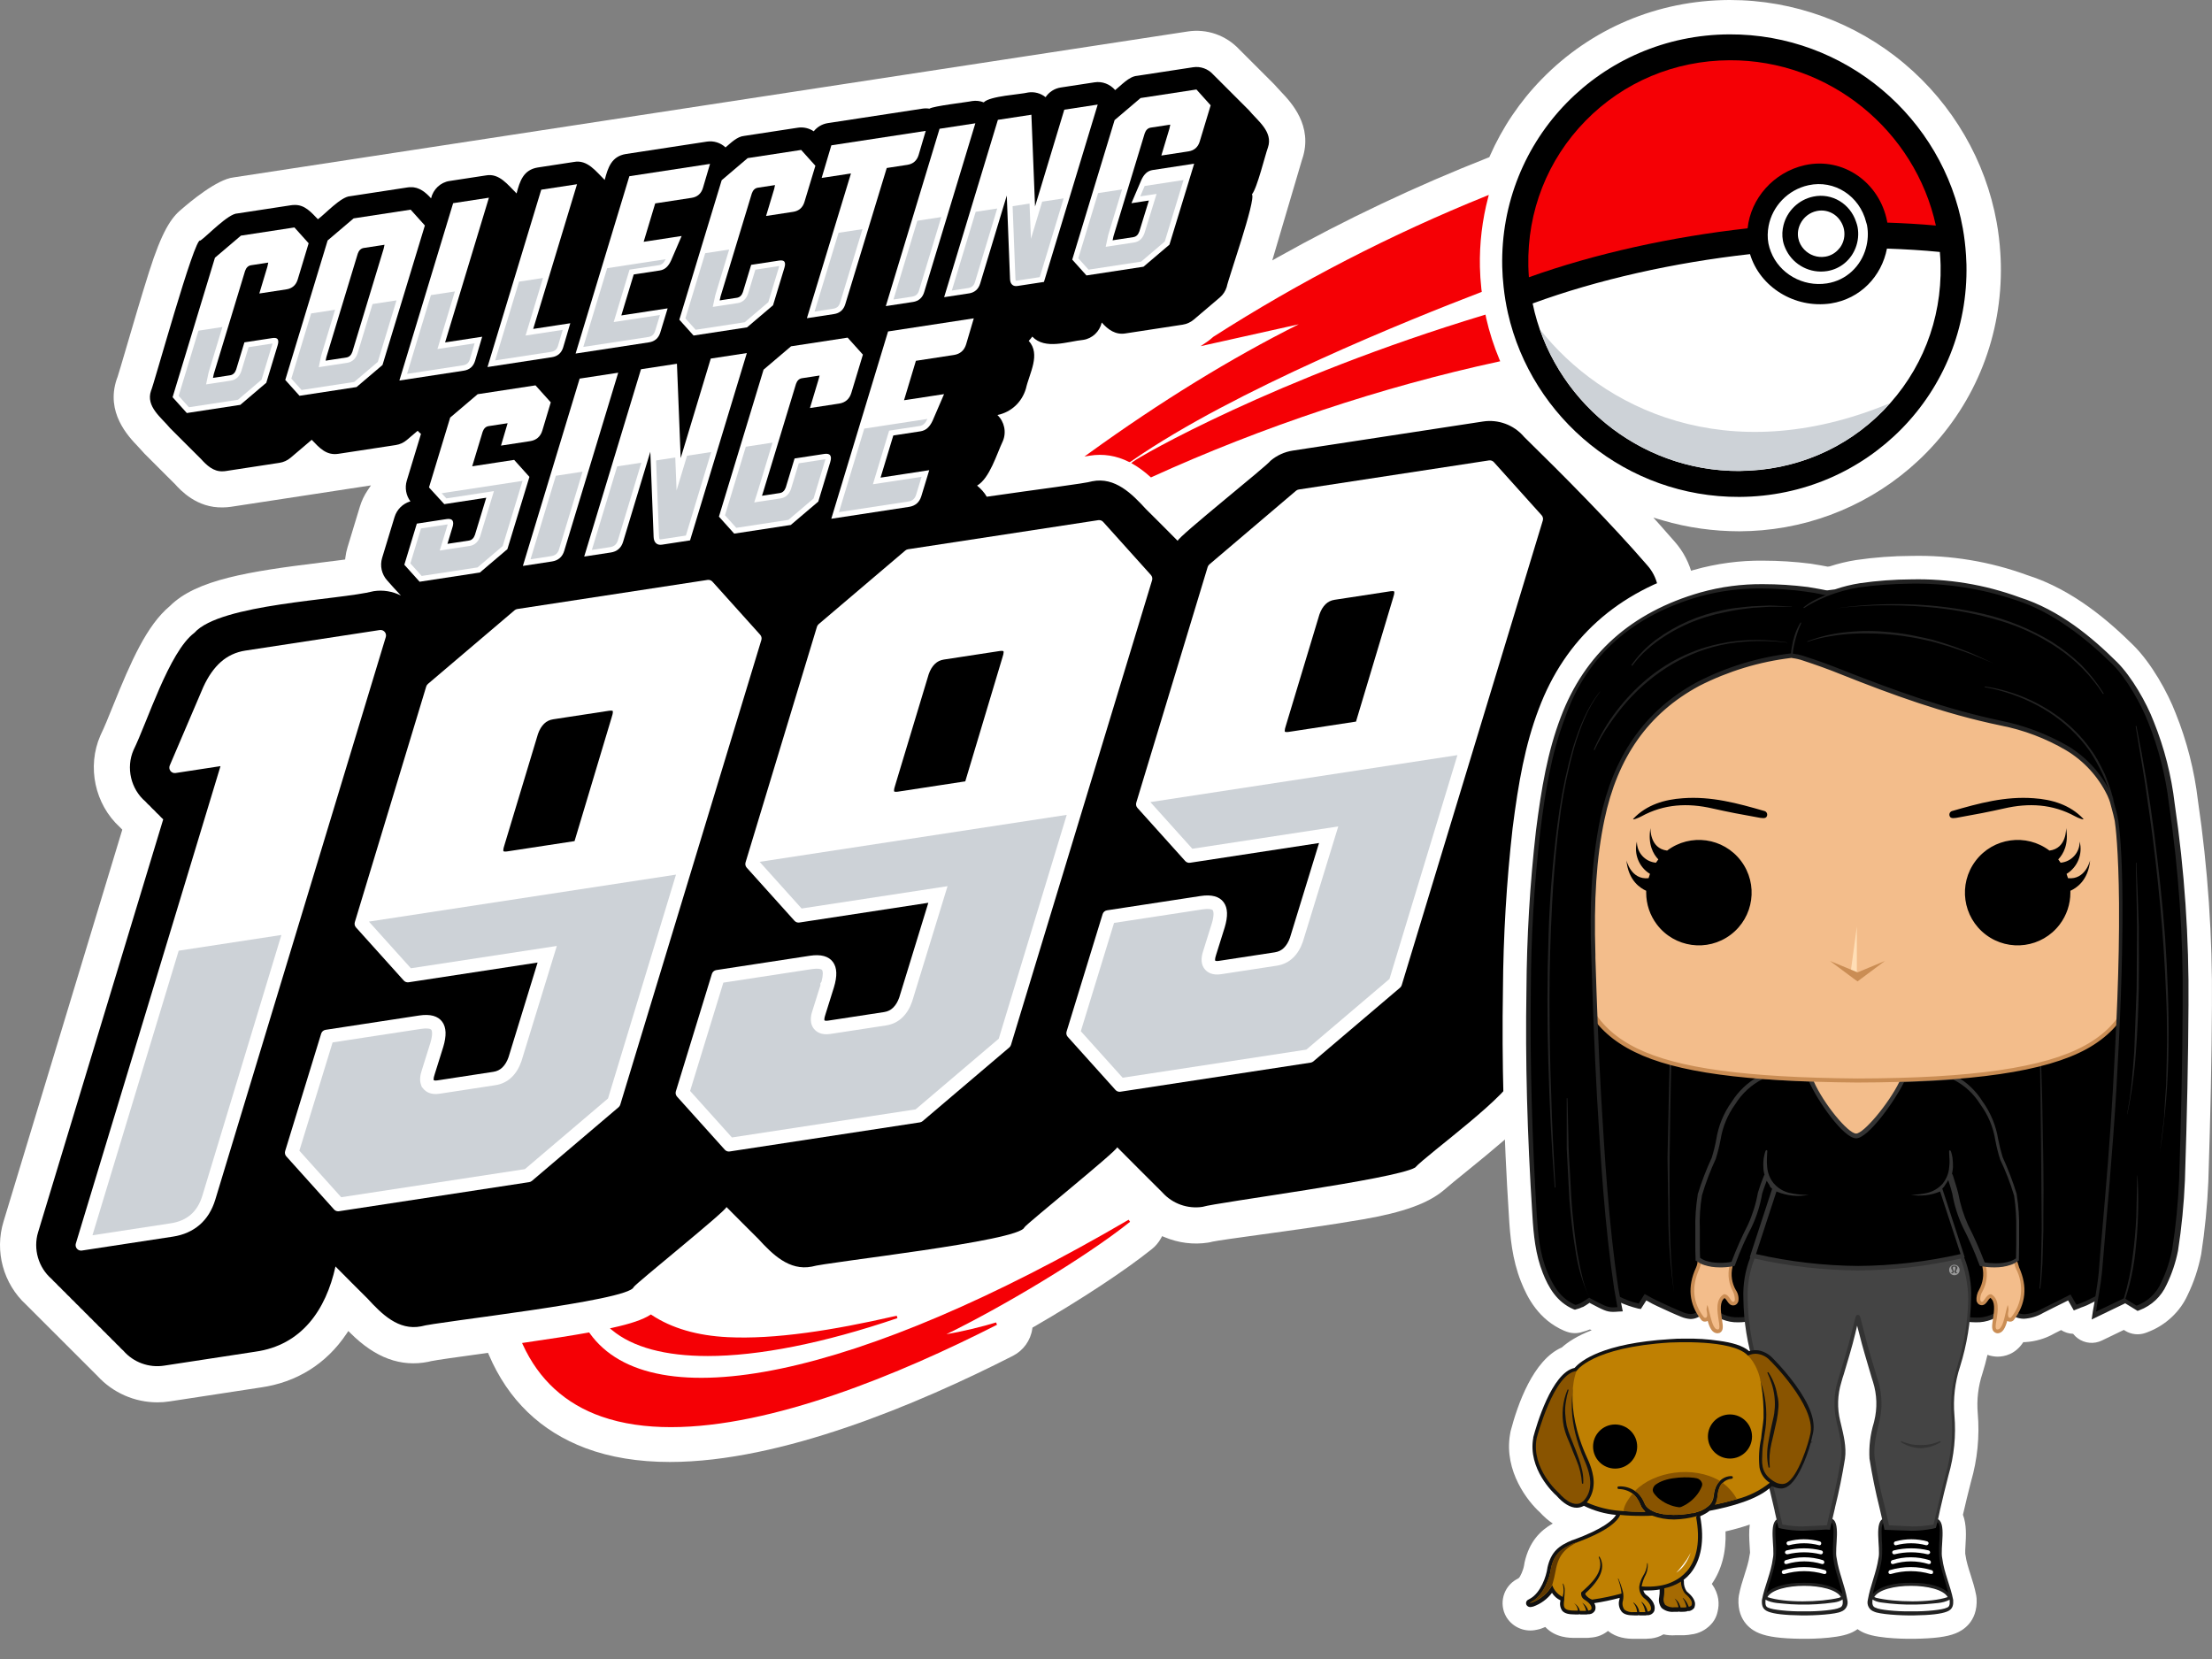 <svg xmlns="http://www.w3.org/2000/svg" id="b" data-name="Layer 2" viewBox="0 0 220 165"><rect x="0" y="0" width="220" height="165" fill="#808080" stroke="none"/><g id="c" data-name="b"><g id="d" data-name="c"><rect x="0" width="220" height="165" fill="none" stroke-width="0"></rect><g><g><path d="M198.948,25.164c-.063-1.029-.184-2.049-.36-3.031-1.099-6.141-4.365-11.758-9.197-15.816-4.851-4.075-11.007-6.317-17.341-6.317h-.077c-7.103.033-13.719,2.826-18.632,7.865-2.184,2.241-3.924,4.82-5.173,7.667l-.044.101-.103.04c-7.197,2.831-14.231,6.162-20.907,9.901l-.576.323.824-2.793c.909-3.083,2.039-6.919,2.134-7.221l.025-.072c1.114-3.301-1.142-5.667-2.105-6.677-.162-.168-.335-.351-.426-.462-.075-.092-.153-.179-.235-.261-1.05-1.052-2.102-2.102-3.152-3.151l-.35-.349c-1.32-1.41-3.234-2.076-5.134-1.779L23.226,17.645c-1.653.181-4.386,2.479-5.185,3.179-1.01.819-1.939,2.188-3.218,6.226-.753,2.378-1.618,5.327-2.249,7.48l-.094.322c-.324,1.102-.665,2.26-.785,2.63-.035.088-.061.158-.086.23-1.119,3.308,1.137,5.674,2.101,6.685.172.179.338.355.427.464.072.088.149.173.23.254.389.392.78.782,1.169,1.169l.973.974c.293.294.586.587.882.877.548.607,2.178,2.41,4.792,2.331.286-.003.561-.025.826-.067l13.885-2.123-.343.508c-.326.485-.582,1.021-.756,1.594l-1.233,4.06c-.099.327-.17.664-.211,1.002l-.025.206-.206.028c-.691.094-1.464.189-2.273.288-7.097.872-12.323,1.691-14.939,4.302-2.307,1.913-3.87,5.485-5.677,9.958-.444,1.1-.863,2.139-1.181,2.786-.025.049-.047.099-.068.148-1.352,3.096-.552,6.845,1.945,9.118l.235.243-.046.152L.353,121.485c-.909,2.948-.027,6.196,2.246,8.276l7.097,7.092c1.528,1.669,3.697,2.621,5.958,2.621.406,0,.814-.031,1.209-.093l9.037-1.382c3.6-.504,6.559-2.354,8.563-5.349l.182-.271.231.23c2.465,2.448,4.992,3.373,7.709,2.835.099-.019.193-.042.288-.069.519-.113,2.809-.429,4.65-.682l1.016-.14.08.189c1.919,4.488,5.161,7.615,9.636,9.293,2.422.908,5.239,1.369,8.376,1.369,11.051,0,24.645-5.738,34.105-10.552,1.042-.53,1.764-1.532,1.931-2.68l.018-.129.113-.065c4.761-2.752,9.049-5.576,11.766-7.75.371-.296.674-.657.903-1.073l.117-.212.223.094c1.39.584,2.895.774,4.355.548.143-.023.287-.053.426-.093.49-.107,2.601-.4,4.722-.692,3.176-.437,7.07-.974,10.288-1.533,3.98-.692,6.449-1.586,8.005-2.9.457-.406,1.454-1.213,2.182-1.802,5.955-4.817,8.01-6.794,8.469-9.035,11.392-37.511,13.548-44.613,13.936-46.002l.075-.264.03.009c.695-2.599.033-5.421-1.756-7.425-.463-.535-.95-1.088-1.464-1.662l-.634-.704.909.268c2.506.737,5.075,1.087,7.662,1.091.748-.004,1.506-.039,2.254-.104,6.217-.548,12.033-3.305,16.378-7.762,4.895-5.022,7.507-11.673,7.354-18.727-.007-.379-.028-.741-.049-1.08l-.001-.001 0.0 0-0-0Z" fill="#fff" stroke-width="0"></path><g><path d="M151.555,43.417c-1.001-1.163-2.554-1.731-4.055-1.496l-18.922,2.894c-.818.125-1.585.475-2.216,1.011-.278.45-9.176,7.535-9.232,7.965-1.045-1.064-2.107-2.109-3.159-3.161-1.397-1.526-3.074-3.211-5.332-2.765-.668.217-5.578.819-10.498,1.539-.238-.42-.585-.795-.962-1.107,1.255-.724,1.962-3.171,2.554-4.407.387-.885.17-1.949-.532-2.612,1.37-.284,2.434-1.274,2.835-2.629.341-1.524,1.5-3.399.28-4.75.126-.131.246-.269.353-.421,1.284,1.342,3.498.482,5.066.326.914-.134,1.633-.835,1.844-1.727.622.71,1.376,1.251,2.362,1.084-0.0 0,5.686-.87,5.686-.87.407-.062.789-.237,1.103-.503l2.591-2.202c.324-.275.562-.638.686-1.044.105-.676,2.942-8.704,2.51-9.212.521-.624,1.299-3.872,1.591-4.663.532-1.575-1.042-2.664-1.902-3.714-1.184-1.186-2.37-2.37-3.555-3.553-.5-.558-1.257-.824-1.989-.711l-5.569.852c-.8.055-1.592.96-2.18,1.419-.508-.589-1.283-.894-2.049-.772l-3.36.514c-.627.096-1.171.452-1.512.962-.485-.392-1.119-.561-1.731-.466-.824.205-3.804.342-4.42.983-.361-.143-.761-.192-1.149-.131-.49.113-3.883.492-4.251.759-.226-.038-.455-.04-.683-.005l-9.422,1.441c-.564.086-1.061.384-1.403.815-.458-.312-1.03-.445-1.581-.359l-5.334.816c-.711.061-1.341.711-1.857,1.144-.494-.465-1.187-.681-1.856-.576l-8.06,1.233c-1.427.234-1.781,1.354-2.102,2.58-.857-.832-1.711-2.052-3.067-1.789 0-0-3.595.55-3.595.55-1.426.234-1.781,1.354-2.102,2.58-.857-.832-1.711-2.052-3.067-1.789 0-0-3.595.55-3.595.55-.914.134-1.633.835-1.844,1.727-.53-.596-1.189-1.14-2.026-1.109-.112-0-.224.008-.336.026l-5.686.87c-.929.048-2.499,1.785-3.205,2.29-.657-.674-1.304-1.455-2.333-1.417-.112-0-.224.008-.336.025l-5.334.816c-.909.005-2.992,2.218-3.694,2.705-.518-.597-4.71,14.677-4.904,14.934-.534,1.576,1.04,2.666,1.901,3.717.517.52,1.037,1.037,1.555,1.554.507.506,1.009,1.017,1.521,1.516.562.627,1.236,1.255,2.132,1.219.112,0,.224-.008.336-.026l5.334-.816c.407-.062.789-.237,1.104-.504l2.102-1.786c.764.8,1.449,1.587,2.669,1.392-0,0,5.686-.869,5.686-.869.408-.062.79-.237,1.104-.504l1.077-.915c.1.115.212.216.33.309l-1.41,4.644c-.216.711-.079,1.477.358,2.066-.749.219-1.347.802-1.577,1.562l-1.234,4.06c-.237.782-.049,1.631.498,2.238.401.461.88.987,1.373,1.51-.826-.42-1.774-.582-2.704-.438-3.523.899-15.273,1.243-17.84,4.141-2.517,1.88-4.682,8.876-6.053,11.66-.765,1.753-.274,3.887,1.188,5.123.139.16.288.309.446.446.139.16.288.309.446.446.139.16.288.309.446.446.134.154.276.298.428.431L3.792,122.546c-.512,1.66.022,3.52,1.34,4.653.138.161.289.309.446.446.138.161.289.309.446.446.138.161.289.309.446.446.138.161.289.309.446.446.138.161.289.309.446.446.138.161.289.309.446.446.138.161.289.309.446.446.138.161.289.308.446.446.138.161.289.309.446.446.138.161.289.309.446.446.138.161.289.309.446.446.138.161.289.309.446.446.138.161.289.309.446.446.138.161.289.309.446.446.138.161.289.309.446.446.138.161.289.309.446.446,1.001,1.164,2.551,1.725,4.051,1.492l9.069-1.387c4.615-.64,7.034-4.164,7.982-8.477,1.05,1.076,2.124,2.127,3.185,3.19,1.397,1.526,3.074,3.211,5.332,2.765,1.374-.446,20.693-2.522,21.137-3.904.291-.435,9.175-7.554,9.232-7.965,1.045,1.064,2.107,2.109,3.16,3.162,1.397,1.526,3.074,3.211,5.332,2.765,1.374-.446,20.693-2.522,21.137-3.905.266-.397,9.214-7.603,9.232-7.965,1.491,1.509,2.999,3.001,4.498,4.499,1.004,1.121,2.523,1.655,3.993,1.427,1.391-.444,19.066-2.723,21.138-3.905,1.193-1.326,9.839-7.519,9.998-9.429-0-0,14.032-46.211,14.032-46.211.453-1.493.093-3.115-.951-4.275-3.662-4.241-8.314-8.916-12.273-12.793l-0-0v-0Z" fill="#000" stroke-width="0"></path><path d="M195.534,25.371c-.056-.895-.159-1.777-.314-2.642-1.966-10.992-11.699-19.364-23.224-19.311-12.75.058-22.863,10.404-22.588,23.107.015.675.064,1.341.136,2.001.095.883.235,1.753.428,2.604,2.368,10.486,11.853,18.342,23.019,18.291,12.75-.058,22.863-10.404,22.588-23.107-.007-.316-.025-.629-.044-.942h-0Z" fill="#000" stroke-width="0"></path></g><g><path d="M192.932,25.06c-1.716-.173-3.478-.273-5.26-.337-.53,2.733-2.615,4.997-5.595,5.458-3.597.524-7.041-1.636-8.026-4.908-7.594.848-15.146,2.537-21.619,4.909,1.966,9.51,10.507,16.706,20.561,16.66,5.467-.025,10.558-2.167,14.336-6.031,3.779-3.865,5.796-8.994,5.678-14.442-.01-.44-.038-.875-.075-1.308,0,0,0-0.0 0-0Z" fill="#fff" stroke-width="0"></path><path d="M176.131,25.044c.83,2.144,3.153,3.516,5.571,3.142,1.938-.3,3.384-1.716,3.877-3.506.198-.721.257-1.496.108-2.292-.019-.1-.059-.189-.084-.286-.645-2.605-3.144-4.248-5.734-3.681-2.08.455-3.606,2.12-3.969,4.058-.106.565-.126,1.151-.016,1.74.054.288.143.561.246.826,0,0,0,0,0-0ZM177.389,22.372c.351-1.367,1.464-2.505,2.954-2.819,1.876-.396,3.679.72,4.265,2.529.051.158.109.313.14.481.138.737.051,1.455-.198,2.095-.458,1.178-1.484,2.084-2.817,2.301-1.693.275-3.313-.598-4.049-2.024-.158-.307-.29-.632-.357-.986-.101-.538-.068-1.072.061-1.576Z" fill="#fff" stroke-width="0"></path><path d="M179.434,24.81c.523.555,1.31.852,2.121.715.56-.095,1.047-.396,1.394-.841.025-.031.054-.057.077-.09.359-.513.493-1.14.375-1.764-.049-.262-.148-.504-.275-.727-.175-.309-.412-.579-.714-.782-.506-.339-1.114-.459-1.709-.337-.744.152-1.332.643-1.644,1.273-.214.431-.302.923-.208,1.424.082.439.294.823.584,1.131,0,0,0,0,0-0Z" fill="#fff" stroke-width="0"></path><path d="M38.26,62.844c-.122-.141-.309-.21-.493-.181l-13.37,2.045c-.935.143-1.76.528-2.452,1.145-.667.596-1.246,1.426-1.727,2.478l-3.334,7.8c-.078.181-.051.391.07.547.121.156.316.235.512.204l4.464-.683-14.388,47.481c-.054.179-.013.373.11.514.104.12.255.188.411.188.027,0,.055-.002.082-.006l9.07-1.387c1.037-.159,1.925-.552,2.64-1.169.716-.617,1.241-1.462,1.559-2.51l16.956-55.951c.054-.179.013-.373-.11-.514Z" fill="#fff" stroke-width="0"></path><path d="M75.608,63.133l-4.75-5.282c-.122-.136-.305-.202-.487-.174l-18.922,2.894c-.1.015-.193.058-.27.123l-8.62,7.327c-.079.068-.138.157-.168.257l-7.102,23.439c-.055.182-.011.38.116.521l4.75,5.282c.122.136.305.202.487.174l12.826-1.962-2.89,9.41c-.147.425-.354.77-.616,1.024-.245.238-.538.38-.895.435l-5.552.849c-.218.033-.35.009-.377-.025-.001-.001-.058-.137.095-.582l.844-2.693c0-.002.001-.003.002-.005.344-1.134.314-1.958-.096-2.52-.427-.583-1.2-.793-2.298-.625l-9.304,1.423c-.207.032-.377.178-.438.378l-3.584,11.685c-.056.182-.012.381.116.523l4.75,5.282c.104.116.252.18.405.18.027,0,.055-.002.082-.006l18.921-2.894c.1-.015.193-.058.27-.123l8.62-7.327c.079-.068.138-.156.168-.256l14.032-46.211c.055-.182.011-.38-.116-.521l0-0ZM60.847,71.305l-3.704,12.35-6.697,1.024c-.218.033-.349.009-.377-.026-.001-.001-.058-.137.097-.587l3.34-11.068c.145-.422.352-.767.615-1.023.245-.238.537-.38.895-.435l5.551-.849c.073-.011.137-.016.19-.016.105,0,.168.018.186.04.001.001.059.137-.096.59Z" fill="#fff" stroke-width="0"></path><path d="M114.469,57.19l-4.75-5.282c-.122-.136-.305-.202-.487-.174l-18.922,2.894c-.1.015-.193.058-.27.123l-8.62,7.327c-.079.068-.138.157-.168.257l-7.102,23.439c-.055.182-.011.38.116.521l4.75,5.282c.122.136.305.202.487.174l12.826-1.962-2.89,9.41c-.147.425-.354.77-.616,1.024-.245.238-.538.38-.895.435l-5.552.849c-.218.033-.35.008-.377-.025-.001-.001-.058-.137.095-.582l.844-2.693c0-.002.001-.003.002-.005.344-1.134.314-1.958-.096-2.52-.427-.583-1.2-.793-2.298-.625l-9.304,1.423c-.207.032-.377.179-.438.378l-3.585,11.684c-.056.182-.012.381.116.523l4.75,5.282c.104.116.252.18.405.18.027,0,.055-.002.082-.006l18.921-2.894c.1-.015.193-.058.27-.123l8.62-7.327c.079-.068.138-.156.168-.256l14.032-46.211c.055-.182.011-.38-.116-.521l0.0 0-0-0ZM99.708,65.362l-3.704,12.35-6.697,1.024c-.218.033-.349.009-.377-.025-.001-.001-.058-.137.097-.587l3.34-11.068c.145-.423.352-.767.615-1.023.245-.238.537-.38.895-.435l5.551-.849c.074-.011.137-.016.19-.016.105,0,.168.018.186.04.001.001.059.137-.096.589Z" fill="#fff" stroke-width="0"></path><path d="M148.579,45.965c-.122-.136-.306-.202-.487-.174l-18.922,2.894c-.1.015-.193.058-.27.123l-8.62,7.327c-.08.068-.138.157-.168.256l-7.102,23.439c-.055.182-.011.379.116.521l4.75,5.282c.122.136.305.202.487.174l12.826-1.962-2.89,9.41c-.147.425-.354.77-.616,1.025-.245.238-.537.38-.895.435l-5.552.849c-.218.033-.35.008-.377-.025-.001-.001-.058-.137.095-.582l.844-2.693c.001-.002.001-.003.002-.005.344-1.134.314-1.958-.096-2.52-.427-.583-1.2-.793-2.298-.625l-9.304,1.423c-.207.032-.377.178-.438.378l-3.585,11.684c-.056.182-.012.381.116.523l4.75,5.283c.104.116.252.18.405.18.027,0,.055-.002.082-.006l18.922-2.894c.1-.015.193-.058.27-.123l8.62-7.327c.079-.068.138-.156.168-.256l14.032-46.211c.055-.182.011-.38-.116-.521,0,0-4.75-5.282-4.75-5.282h-0ZM138.568,59.419l-3.704,12.35-6.697,1.024c-.218.033-.349.008-.377-.026-.001-.001-.058-.137.097-.587l3.34-11.068c.145-.422.352-.767.615-1.023.245-.238.537-.38.895-.435l5.551-.849c.074-.011.137-.016.19-.016.105,0,.168.018.186.04.001.001.059.137-.096.59h-0l-0-0Z" fill="#fff" stroke-width="0"></path><path d="M23.901,40.265l2.583-2.196,1.131-3.731c.085-.28.084-.481-.002-.6-.023-.032-.096-.131-.339-.131-.056,0-.115.005-.179.015l-2.786.426-.821,2.708c-.056.164-.133.291-.233.387-.1.097-.223.158-.367.18l-1.315.201-.391.06.081-.384c.006-.026.015-.058.029-.099l3.082-10.156c.057-.165.132-.289.233-.387.099-.097.223-.158.367-.18l1.316-.201.391-.06-.082.384c-.006.025-.014.056-.027.096l-.78,2.593,2.7-.413c.278-.042.514-.147.703-.31.189-.163.329-.389.415-.671l1.088-3.601-1.415-1.574-5.321.814-2.583,2.196-4.213,13.874,1.415,1.574s5.321-.814,5.321-.814Z" fill="#fff" stroke-width="0"></path><path d="M29.788,39.364l5.673-.868,2.583-2.196,4.213-13.874-1.415-1.574-5.673.868-2.583,2.195-4.213,13.874s1.415,1.574,1.415,1.574ZM32.471,35.485c.006-.025.015-.058.029-.099l3.082-10.157c.056-.165.132-.289.233-.387.1-.097.224-.158.367-.18l1.668-.255.391-.06-.082.384c-.006.026-.015.058-.029.099l-3.082,10.157c-.056.164-.134.291-.233.388-.101.098-.221.157-.367.18l-1.669.255-.392.06s.082-.385.082-.385Z" fill="#fff" stroke-width="0"></path><path d="M46.133,36.865c.278-.042.514-.147.703-.309.189-.163.329-.389.415-.673l.706-2.393-3.268.5-.421.064.124-.408,4.235-13.983-3.559.544-5.346,17.638s6.412-.981,6.412-.981Z" fill="#fff" stroke-width="0"></path><path d="M54.897,35.524c.278-.042.514-.146.703-.309.189-.163.329-.389.415-.673l.706-2.393-3.268.5-.421.064.123-.408,4.235-13.983-3.559.544-5.346,17.638s6.412-.981,6.412-.981Z" fill="#fff" stroke-width="0"></path><path d="M64.555,34.047c.277-.042.514-.147.703-.31.189-.163.328-.388.414-.67l.73-2.399-4.185.64-.421.064.123-.408,1.06-3.504.049-.162.167-.026,2.427-.371c.247-.038.464-.139.644-.3.182-.163.343-.394.476-.687l1.053-2.442-3.359.514-.42.064.123-.407.978-3.251.049-.162.168-.026,3.461-.529c.277-.042.514-.146.703-.31.189-.163.328-.39.414-.672l.707-2.394-8.024,1.227-5.346,17.638,7.305-1.117-0-0h-0Z" fill="#fff" stroke-width="0"></path><path d="M68.981,33.371l5.321-.814,2.583-2.196,1.131-3.731c.085-.279.084-.481-.002-.6-.023-.032-.096-.131-.338-.131-.056,0-.115.005-.179.015l-2.787.426-.821,2.708c-.056.164-.133.291-.232.387-.102.099-.222.158-.368.18l-1.316.201-.392.06.083-.385c.006-.025.015-.058.029-.099l3.082-10.156c.058-.167.133-.29.233-.388.1-.097.223-.158.367-.18l1.316-.201.391-.06-.082.384c-.006.026-.015.06-.03.101l-.778,2.588,2.7-.413c.278-.042.514-.147.703-.31.189-.163.328-.389.414-.67l1.088-3.601-1.415-1.574-5.321.814-2.583,2.196-4.213,13.874,1.415,1.574s-0-0-0-0Z" fill="#fff" stroke-width="0"></path><path d="M84.634,17.253l-.124.408-4.257,13.986,2.7-.413c.278-.042.514-.147.703-.31.189-.163.328-.388.414-.67l4.074-13.384.049-.162.167-.026,1.887-.289c.278-.042.514-.147.703-.309.189-.163.329-.389.415-.673l.706-2.394-9.387,1.436-.964,3.244,2.492-.381.422-.065Z" fill="#fff" stroke-width="0"></path><path d="M90.801,30.033c.277-.042.514-.147.703-.31.19-.163.329-.389.414-.67l5.088-16.79-3.559.544-5.346,17.638s2.7-.413,2.7-.413Z" fill="#fff" stroke-width="0"></path><path d="M96.369,29.182c.277-.042.514-.146.703-.31.189-.163.328-.389.413-.67l2.183-7.22.464-1.533.062,1.6.261,6.707c.009.25.08.437.211.557.103.095.231.14.392.14.048,0,.098-.004.15-.012l2.622-.401,5.346-17.638-3.324.508-2.446,8.096-.462,1.53-.064-1.597-.3-7.528-3.332.509-5.346,17.638s2.465-.377,2.465-.377Z" fill="#fff" stroke-width="0"></path><path d="M108.056,27.395l5.673-.868,2.583-2.196,2.458-8.052-4.133.632c-.246.038-.463.139-.645.3-.182.162-.342.393-.476.687l-.988,2.311,1.312-.201.424-.065-.126.409-.823,2.669c-.057.162-.133.288-.231.383-.101.098-.221.157-.367.18l-1.668.255-.392.06.083-.385c.006-.025.015-.058.029-.098l3.082-10.157c.057-.165.132-.289.233-.387.1-.097.224-.158.367-.18l1.551-.237.391-.06-.082.384c-.006.025-.014.057-.027.096l-.78,2.593,2.7-.413c.278-.042.514-.146.703-.309.189-.163.329-.389.414-.671l1.089-3.601-1.416-1.574-5.556.85-2.583,2.196-4.213,13.874,1.415,1.574-0-0Z" fill="#fff" stroke-width="0"></path><path d="M45.005,52.433c.094-.312.091-.53-.009-.668-.028-.038-.114-.155-.389-.155-.061,0-.126.006-.195.016l-2.956.452-1.242,4.09,1.519,1.69,5.997-.917,2.734-2.324,2.191-7.188-1.519-1.69-3.751.574-.421.064.123-.408.914-3.019c.057-.167.133-.291.233-.39.1-.097.218-.155.363-.178l1.47-.225.419-.064-.12.406-.538,1.82,2.904-.444c.3-.046.556-.159.761-.335.205-.177.356-.421.448-.726l.837-2.797-1.519-1.689-5.751.879-2.734,2.324-2.109,6.948,1.523,1.663,3.75-.574.422-.065-.124.408-1,3.285c-.057.166-.135.294-.235.391-.098.096-.217.154-.361.177l-1.717.262-.423.065.125-.409s.378-1.251.378-1.251Z" fill="#fff" stroke-width="0"></path><path d="M55.67,55.506c.205-.177.356-.42.448-.725l5.368-17.712-3.835.586-5.646,18.63,2.905-.445c.3-.046.556-.159.761-.335Z" fill="#fff" stroke-width="0"></path><path d="M61.524,54.611c.205-.177.355-.42.447-.724l2.244-7.422.464-1.533.062,1.601.267,6.876c.011.275.09.482.237.616.117.106.261.158.44.158.053,0,.108-.005.165-.013l2.782-.426,5.647-18.63-3.588.549-2.528,8.369-.462,1.53-.064-1.597-.31-7.788-3.576.547-5.647,18.63,2.658-.406c.299-.046.555-.158.761-.336Z" fill="#fff" stroke-width="0"></path><path d="M80.558,40.582l2.904-.444c.3-.045.556-.158.761-.335.205-.177.356-.421.448-.725l1.151-3.808-1.519-1.689-5.627.861-2.734,2.324-4.439,14.617,1.519,1.69,5.627-.861,2.734-2.324,1.192-3.934c.095-.311.092-.53-.009-.668-.028-.038-.113-.155-.389-.155-.061,0-.126.006-.196.016l-2.955.452-.871,2.871c-.057.165-.134.293-.234.39-.098.096-.216.154-.361.177l-1.347.206-.428.065.131-.412,3.251-10.712c.058-.167.133-.291.233-.389.102-.098.22-.156.363-.178l1.346-.206.406-.062-.106.397s-.854,2.837-.854,2.837Z" fill="#fff" stroke-width="0"></path><path d="M91.044,36.046l.049-.162.168-.026,3.619-.554c.3-.046.556-.158.761-.335.205-.177.356-.421.448-.727l.762-2.581-8.526,1.304-5.647,18.63,7.745-1.185c.3-.046.556-.159.761-.335.205-.177.356-.421.448-.724l.787-2.587-4.419.676-.421.064.123-.408,1.095-3.621.049-.162.168-.026,2.533-.388c.267-.041.503-.151.699-.326.195-.174.367-.422.511-.736l1.137-2.638-3.561.545-.421.064.123-.407s1.01-3.355,1.01-3.355Z" fill="#fff" stroke-width="0"></path></g><g><path d="M112.29,45.941c.021.011.036.018.055.018.045,0,.111-.046.343-.206,10.058-6.953,27.543-13.987,34.594-16.688l.09-.035-.011-.096c-.003-.031-.008-.062-.013-.093l-.012-.084c-.085-.786-.133-1.502-.147-2.191-.051-2.344.226-4.679.821-6.939l.063-.241-.231.094c-9.478,3.826-18.612,8.539-27.166,14.017l-.285.242c-.141.12-.298.229-.435.321l-.545.369,9.759-2.176c-6.731,3.369-13.753,7.686-20.886,12.843l-.427.309.521-.084c1.342-.219,2.658-.008,3.913.623Z" fill="#f50005" stroke-width="0"></path><path d="M147.806,31.611c-.008-.033-.014-.066-.02-.1l-.044-.219-.131.04c-20.749,6.27-34.308,14.072-34.956,14.611l-.138.115.155.09c.582.334,1.166.765,1.736,1.28l.062.055.074-.034c11.011-5.013,22.945-8.984,34.514-11.486l.147-.032-.059-.139c-.573-1.368-1.024-2.774-1.342-4.18Z" fill="#f50005" stroke-width="0"></path><path d="M70.375,134.867c5.072,0,11.512-1.263,18.882-3.769l-.068-.24c-3.408.783-6.335,1.336-8.949,1.69-3.005.408-5.57.554-7.845.444-3.044-.146-5.599-.891-7.591-2.214l-.068-.045-.069.044c-.744.475-1.902.87-3.757,1.281l-.249.055.196.163c2.077,1.73,5.331,2.59,9.517,2.59Z" fill="#f50005" stroke-width="0"></path><path d="M112.252,121.311c-26.85,15.692-47.395,20.011-53.612,11.273l-.046-.064-.078.014c-1.618.291-3.66.613-6.427,1.013l-.165.024.069.151c1.601,3.501,4.24,5.913,7.845,7.17,2.083.727,4.409,1.048,6.897,1.048,10.035-.001,22.687-5.227,32.425-10.183l-.094-.23c-1.231.391-3.581.95-4.94,1.171,5.414-2.634,13.772-7.586,18.267-11.181l-.142-.206Z" fill="#f50005" stroke-width="0"></path><path d="M172.019,5.993c-5.467.025-10.558,2.167-14.336,6.031-3.779,3.865-5.796,8.994-5.678,14.442.008.372.027.741.055,1.108,6.559-2.346,14.139-4.018,21.753-4.866.304-2.946,2.557-5.567,5.683-6.28,3.883-.853,7.456,1.775,8.192,5.587.008.042.01.083.017.125,1.633.057,3.25.146,4.832.292-2.052-9.4-10.54-16.485-20.516-16.439Z" fill="#f50005" stroke-width="0"></path></g><g><path d="M23.669,39.757l2.347-1.995,1.085-3.58c.002-.006.004-.012.005-.018l-2.381.364-.723,2.384c-.089.259-.212.46-.371.616-.18.175-.408.287-.661.326l-1.316.201-.391.06-.768.117.161-.76.081-.384c.011-.049.025-.1.047-.164l1.335-4.4-2.383.364-1.969,6.483,1.019,1.133s4.883-.747,4.883-.747Z" fill="#cdd2d7" stroke-width="0"></path><path d="M35.229,37.989l2.347-1.995,1.858-6.118-2.383.364-1.488,4.904c-.089.26-.212.461-.372.616-.18.176-.403.286-.66.326l-1.669.255-.392.06-.77.118.163-.761.082-.385c.011-.048.025-.099.046-.162l1.335-4.402-2.383.364-1.969,6.483,1.019,1.133s5.235-.801,5.235-.801Z" fill="#cdd2d7" stroke-width="0"></path><path d="M46.485,36.148c.111-.096.196-.238.252-.422l.466-1.578-2.432.372-.421.064-.843.129.247-.816.124-.408,1.364-4.502-2.384.364-2.374,7.833,5.569-.852c.176-.027.322-.089.433-.185Z" fill="#cdd2d7" stroke-width="0"></path><path d="M55.249,34.809c.111-.096.196-.238.252-.423l.466-1.578-2.432.372-.421.064-.843.129.247-.815.124-.408,1.363-4.502-2.383.364-2.374,7.833,5.569-.852c.176-.027.322-.089.433-.185Z" fill="#cdd2d7" stroke-width="0"></path><path d="M64.907,33.331c.111-.095.195-.237.251-.42l.482-1.583-3.341.511-.421.064-.842.129.247-.815.123-.408,1.06-3.504.049-.162.098-.324.335-.051.168-.026,2.427-.371c.144-.022.264-.077.367-.169.106-.095.206-.244.296-.42l-5.819.89-2.374,7.833,6.462-.988c.176-.027.322-.089.433-.186Z" fill="#cdd2d7" stroke-width="0"></path><path d="M74.07,32.049l2.347-1.995,1.085-3.58c.002-.006.004-.012.005-.018l-2.381.364-.723,2.384c-.089.259-.212.46-.371.616-.184.178-.406.288-.662.327l-1.317.201-.392.06-.771.118.165-.762.083-.385c.011-.048.025-.099.047-.162l1.335-4.399-2.383.365-1.969,6.482,1.019,1.133s4.883-.747,4.883-.747Z" fill="#cdd2d7" stroke-width="0"></path><path d="M83.305,30.518c.111-.095.195-.237.251-.42l2.225-7.31-2.38.364-2.385,7.835,1.856-.284c.176-.027.322-.089.433-.185Z" fill="#cdd2d7" stroke-width="0"></path><path d="M91.152,29.317c.111-.096.195-.237.251-.419l2.215-7.309-2.381.364-2.374,7.833,1.857-.284c.176-.027.321-.089.433-.185Z" fill="#cdd2d7" stroke-width="0"></path><path d="M96.722,28.465c.11-.095.194-.236.249-.419l2.183-7.22.027-.088-2.142.327-2.374,7.833,1.622-.248c.176-.027.322-.089.434-.185Z" fill="#cdd2d7" stroke-width="0"></path><path d="M100.993,27.736c.004.118.029.172.037.182.051-.001.074-.003.097-.006l2.287-.35,2.374-7.833-2.137.327-.192.637-.924,3.06-.127-3.194-.012-.311-1.684.258.02.524s.261,6.707.261,6.707Z" fill="#cdd2d7" stroke-width="0"></path><path d="M113.497,26.019l2.347-1.995,1.868-6.119-3.866.591-.443,1.037.356-.054.424-.065.848-.13-.253.819-.126.409-.823,2.669c-.089.257-.212.456-.37.61-.18.176-.403.286-.66.325l-1.669.255-.392.06-.77.118.164-.762.083-.385c.011-.048.025-.098.046-.16l1.335-4.402-2.383.364-1.968,6.482,1.019,1.133,5.235-.801-0-0Z" fill="#cdd2d7" stroke-width="0"></path><path d="M44.112,53.526l.378-1.249c.015-.05.025-.091.032-.124-.01.001-.019.002-.029.004l-2.622.401-1.056,3.476,1.123,1.248,5.56-.85,2.498-2.123,1.976-6.483-8.049,1.231.469.512,3.466-.53.422-.065.844-.129-.248.816-.124.408-1,3.285c-.09.261-.213.463-.375.62-.177.174-.398.283-.654.322l-1.718.263-.423.065-.846.129.251-.817s.125-.409.125-.409Z" fill="#cdd2d7" stroke-width="0"></path><path d="M52.766,55.626l2.062-.316c.199-.03.364-.101.491-.211.127-.109.223-.269.285-.474l2.337-7.713-2.657.406s-2.518,8.307-2.518,8.307Z" fill="#cdd2d7" stroke-width="0"></path><path d="M60.681,54.416c.198-.03.364-.101.492-.212.126-.109.222-.268.283-.473l2.244-7.422.088-.291-2.405.368-2.518,8.307s1.815-.278,1.815-.278Z" fill="#cdd2d7" stroke-width="0"></path><path d="M68.334,45.323l-.119.393-.924,3.061-.127-3.194-.003-.08-1.91.292.028.717.267,6.876c.005.14.037.217.062.24.007.006.019.018.078.018.027,0,.054-.003.083-.007l2.448-.374,2.518-8.307s-2.4.367-2.4.367Z" fill="#cdd2d7" stroke-width="0"></path><path d="M75.868,49.838l-.855.131.262-.824.131-.412,1.429-4.71-2.658.407-2.071,6.819,1.123,1.249,5.189-.794,2.498-2.123,1.146-3.783c.015-.049.025-.091.032-.124-.01.001-.019.002-.029.004l-2.621.401-.772,2.547c-.089.261-.213.463-.374.619-.177.174-.398.283-.654.323l-1.348.206s-.428.065-.428.065Z" fill="#cdd2d7" stroke-width="0"></path><path d="M90.342,49.879c.198-.03.364-.101.491-.211.127-.109.223-.269.285-.473l.539-1.771-3.575.547-.421.064-.842.129.246-.815.123-.408,1.095-3.622.049-.162.098-.324.335-.051.167-.026,2.533-.387c.165-.025.303-.089.423-.196.128-.114.245-.288.35-.506l-6.281.961-2.518,8.307,6.903-1.056h0Z" fill="#cdd2d7" stroke-width="0"></path><path d="M9.195,122.857l7.815-1.195c.784-.12,1.444-.408,1.965-.858.522-.45.909-1.083,1.152-1.884l7.859-25.929-10.213,1.562s-8.577,28.304-8.577,28.304Z" fill="#cdd2d7" stroke-width="0"></path><path d="M36.705,91.675l4.16,4.626,14.516-2.219-3.518,11.455c-.233.671-.552,1.191-.963,1.591-.446.434-.994.704-1.629.802l-5.552.849c-.878.135-1.358-.19-1.608-.487l-.167-.197-.082-.245c-.131-.394-.099-.866.101-1.442l.845-2.699c.218-.74.19-1.152.088-1.292-.078-.105-.423-.178-1.008-.088l-8.808,1.347-3.306,10.771,4.16,4.626,18.271-2.794,8.267-7.028,6.76-22.262-30.523,4.668s-.006.019-.006.019v0Z" fill="#cdd2d7" stroke-width="0"></path><path d="M75.566,85.731l4.16,4.626,14.515-2.22-3.518,11.456c-.231.668-.549,1.189-.963,1.591-.446.435-.995.704-1.629.802l-5.552.849c-.899.135-1.375-.201-1.623-.506l-.076-.102c-.439-.658-.152-1.49-.058-1.764l.772-2.462v-.201l.11-.167c.178-.659.147-1.031.053-1.162-.079-.105-.424-.177-1.009-.087l-8.806,1.347-3.306,10.772,4.159,4.625,18.27-2.794,8.269-7.029,6.76-22.261-30.523,4.668-.006.018s0.0 0.0 0,0Z" fill="#cdd2d7" stroke-width="0"></path><path d="M114.426,79.789l4.16,4.626,14.515-2.22-3.518,11.456c-.231.67-.551,1.192-.965,1.594-.446.434-.994.703-1.628.799l-5.55.849c-.85.125-1.324-.166-1.584-.459-.399-.444-.457-1.087-.172-1.913l.853-2.721c.211-.701.178-1.134.08-1.269-.078-.106-.423-.177-1.008-.088l-8.809,1.347-3.305,10.772,4.159,4.625,18.27-2.794,8.269-7.028,6.76-22.262-30.523,4.668s-.006.019-.006.019Z" fill="#cdd2d7" stroke-width="0"></path><path d="M153.162,32.755c.262.754.559,1.492.903,2.205,3.399,7.037,10.645,11.92,18.928,11.882.119-.001.234-.016.353-.019,5.331-.114,10.287-2.232,13.983-6.013.22-.225.414-.469.622-.703-16.267,6.735-28.69.412-34.789-7.352l0-0Z" fill="#cdd2d7" stroke-width="0"></path></g></g><g><path d="M218.602,79.63c-.352-2.993-1.102-5.93-2.216-8.692-.791-2.063-2.387-4.944-4.182-6.739-2.322-2.3-5.953-5.532-10.564-6.993-3.729-1.364-7.636-2.008-11.553-1.917-1.813.007-3.642.142-5.464.407-.892.139-1.782.353-2.647.635l-.204.026-.117-.022c-.292-.056-.743-.142-1.556-.271-1.566-.199-3.161-.301-4.721-.302-2.334-.031-4.652.285-6.911.918-7.603,2.175-12.795,6.833-15.429,13.838-1.362,3.589-2.022,7.321-2.598,11.849-.605,5.334-.929,10.758-.961,16.1-.12,7.034.075,14.401.596,22.514.117,1.977.317,4.272,1.201,6.492.621,1.568,1.741,3.779,4.298,4.881.064.027.129.052.196.074l.142.047c.472.155.982.155,1.454,0l.056-.018c.234-.059.463-.136.684-.228.009-.003.017-.006.026-.009.058.028.116.056.173.082-1.456.562-2.387,1.187-2.97,1.711-2.844,1.237-4.397,5.662-5.096,8.338-.026.104-.047.223-.059.342-.606,3.64,1.798,6.666,2.972,7.714.415.453.843.826,1.283,1.116-1.213.685-2.335,1.776-2.808,3.884-.018.083-.032.173-.042.264-.085.512-.387,1.159-.536,1.284l-.228.128c-.632.359-1.087.942-1.28,1.643-.191.701-.099,1.435.261,2.067.027.048.057.096.088.141.594.886,1.653,1.355,2.712,1.202.039-.006.079-.013.116-.021l.238-.048c.109-.022.216-.051.32-.089.14-.049.278-.104.415-.163,1.016,1.085,2.422,1.085,2.956,1.085h.287c.022,0,.042.001.064.001.058,0,.117,0,.174-.001h.644c.121,0,.239-.008.357-.026.026-.001.052-.002.079-.005.626-.046,1.204-.28,1.674-.661.857.698,1.881.787,2.614.787h1.145c.111,0,.221-.008.33-.024h.007c.073-.002.145-.007.218-.016.433-.05.842-.19,1.206-.406.386.085.784.12,1.186.088h.441l.149-.001c.229.006.458-.002.686-.033.016-.001.032-.002.048-.005.088-.01.174-.024.261-.043.087-.008.173-.021.259-.038.733-.153,1.394-.559,1.858-1.147.06-.076.116-.156.166-.24.156-.258.268-.545.329-.841.187-.741.167-1.726-.573-2.76.984-1.413,1.445-3.186,1.362-5.216.878-.202,1.683-.431,2.412-.684-.096.704-.054,1.424-.018,2.043.017.284.042.711.046.755-.021.084-.035.17-.047.255-.079.606-.283,1.247-.499,1.924-.21.654-.425,1.33-.567,2.077-.019.104-.032.207-.038.312-.124,2.344,1.431,3.202,2.077,3.45.881.353,2.114.516,4.117.546.359.008,3.424.04,4.864-.538.285-.107.548-.251.783-.422.236.171.498.314.784.422,1.441.579,4.505.545,4.858.538,2.009-.03,3.242-.193,4.093-.534.675-.26,2.231-1.118,2.107-3.462-.006-.104-.018-.207-.038-.31-.141-.75-.359-1.428-.567-2.084-.216-.676-.42-1.315-.499-1.92-.011-.085-.008-.073-.028-.157-.015-.141.011-.57.027-.853.052-.878.121-2.029-.254-3.017.25-1.087.521-2.213.798-3.28.644-2.218.872-4.51.675-6.815-.115-1.338.039-2.665.471-3.977.187-.597.352-1.21.497-1.834.161.063.328.107.5.133.162.03.345.05.49.05.683,0,1.776-.22,2.573-1.444.06,0,.118,0,.178-.003,1.029-.055,2.042-.356,2.933-.872l.559-.281c.03-.015.058-.03.088-.044.357.23.771.359,1.196.371.131.169.286.32.463.449.696.513,1.621.595,2.397.219l2.184-1.054.126.08c.615.384,1.373.46,2.056.209l.191-.072c1.771-.664,3.231-2.035,3.975-3.696.611-1.255,1.057-2.584,1.345-4.047.37-2.388.61-4.824.712-7.26.216-6.609.333-12.334.357-17.492.065-6.792-.404-13.645-1.392-20.367v-0Z" fill="#fff" stroke-width="0"></path><g><path d="M186.831,154.961c.237-.994-.521-3.786.615-3.951-.001-.145.023-.289.071-.426.165-.305.462-.515.804-.568h.047c.364.033.718.138,1.041.308.147.087.307.151.473.189.193-.052.382-.116.568-.189.568-.213,1.23-.473,1.704-.166.281.216.454.545.473.899,1.041.26.308,2.958.544,3.928.189,1.467.828,2.768,1.088,4.14.024.45,0,.923-.615,1.159-.592.237-1.656.355-3.289.379-1.396.024-3.454-.118-3.975-.379-.467-.163-.734-.655-.615-1.136.26-1.514.852-2.721,1.065-4.188v0Z" fill="#222" stroke-width="0"></path><path d="M187.162,153.187c0-.804-.142-1.704.308-1.822.013-0.0.023.01.024.023v.001c.118.639.095-.45.497-.828.126-.099.271-.171.426-.213.544,0,1.23.568,1.585.473.568-.142,1.325-.568,1.822-.473.284.047.473.284.521.828.024.379.237.686.331.213.355.189.237,1.041.213,1.798-.047.606-.047,1.215,0,1.822.166,1.23.615,2.248.875,3.407-.639-.639-1.916-.994-3.573-.994-1.751-.047-3.312.355-3.928,1.136.237-1.207.733-2.271.899-3.549.047-.606.047-1.215 0-1.822v0Z" fill="#000" stroke-width="0"></path><path d="M186.595,158.913c-.053-.028-.109-.052-.166-.071h-.024c.852-1.491,6.459-1.491,7.311,0-1.751.591-5.253.521-7.122.071Z" fill="#fff" stroke-width="0"></path><path d="M187.943,159.481c1.148.118,2.303.142,3.454.071h0c.97-.095,1.822-.071,2.508-.45h0v.024c.024.402.024.686-.308.781-.355.189-1.987.379-3.525.355-1.514.024-3.194-.166-3.502-.355-.355-.095-.379-.426-.331-.828.473.331,1.088.308,1.704.402v0Z" fill="#fff" stroke-width="0"></path><path d="M192.084,156.547h-.071c-1.29-.378-2.661-.378-3.951,0-.098.028-.201-.023-.237-.118h0c-.023-.103.025-.21.118-.26,1.365-.415,2.823-.415,4.188,0,.104.039.158.155.119.259h0l-0.0.001c-0.0.071-.071.118-.166.118l-0.0 0Z" fill="#fff" stroke-width="0"></path><path d="M191.871,155.553h-.071c-1.141-.349-2.361-.349-3.502,0-.098.028-.201-.023-.237-.118h0c-.023-.103.025-.21.118-.26,1.216-.389,2.523-.389,3.738,0,.097.047.146.156.118.26,0,.071-.071.118-.166.118h-0Z" fill="#fff" stroke-width="0"></path><path d="M191.752,154.583h-.047c-1.073-.258-2.192-.258-3.265,0-.101.028-.206-.031-.234-.132h0l-.003-.01h0c-.028-.101.031-.206.132-.234h0l.01-.003c1.142-.281,2.336-.281,3.478,0,.1.032.16.133.142.237-.035.087-.12.143-.213.142Z" fill="#fff" stroke-width="0"></path><path d="M191.61,153.684h-.047c-.977-.26-2.004-.26-2.981,0-.089.026-.182-.026-.208-.115-.003-.009-.004-.018-.005-.027h0c-.028-.101.031-.206.132-.234h0l.01-.003c1.038-.284,2.133-.284,3.17,0,.095.047.166.142.118.237-.025.084-.102.142-.189.142h-0Z" fill="#fff" stroke-width="0"></path><path d="M182.667,154.961c-.237-.994.521-3.786-.615-3.951.001-.145-.023-.289-.071-.426-.165-.305-.462-.515-.804-.568h-.047c-.364.033-.718.138-1.041.308-.147.087-.307.151-.473.189-.193-.052-.382-.116-.568-.189-.568-.213-1.23-.473-1.704-.166-.281.216-.454.545-.473.899-1.041.26-.308,2.958-.544,3.928-.189,1.467-.828,2.768-1.088,4.14-.024.45,0,.923.615,1.159.592.237,1.656.355,3.289.379,1.396.024,3.454-.118,3.975-.379.467-.163.734-.655.615-1.136-.26-1.514-.852-2.721-1.065-4.188v0Z" fill="#222" stroke-width="0"></path><path d="M182.336,153.187c0-.804.142-1.704-.308-1.822-.013-0-.023.01-.024.023v.001c-.118.639-.095-.45-.497-.828-.126-.099-.271-.171-.426-.213-.544,0-1.23.568-1.585.473-.568-.142-1.325-.568-1.822-.473-.284.047-.473.284-.521.828-.024.379-.237.686-.331.213-.355.189-.237,1.041-.213,1.798.047.606.047,1.215,0,1.822-.166,1.23-.615,2.248-.875,3.407.639-.639,1.916-.994,3.573-.994,1.751-.047,3.312.355,3.928,1.136-.237-1.207-.733-2.271-.899-3.549-.051-.606-.051-1.216-0-1.822Z" fill="#000" stroke-width="0"></path><path d="M182.904,158.913c.053-.028.109-.052.166-.071h.024c-.852-1.491-6.459-1.491-7.311,0,1.727.591,5.253.521,7.122.071h-0Z" fill="#fff" stroke-width="0"></path><path d="M181.555,159.481c-1.148.118-2.303.142-3.454.071h0c-.97-.095-1.822-.071-2.508-.45h0v.024c-.024.402-.024.686.308.781.355.189,1.987.379,3.525.355,1.514.024,3.194-.166,3.502-.355.355-.095.379-.426.331-.828-.473.331-1.088.308-1.704.402v0Z" fill="#fff" stroke-width="0"></path><path d="M177.391,156.547h.071c1.29-.378,2.661-.378,3.951,0,.098.028.201-.023.237-.118h0c.023-.103-.025-.21-.118-.26-1.365-.415-2.823-.415-4.188,0-.104.039-.158.155-.119.259l0.0.001c.025.07.091.117.166.118h0Z" fill="#fff" stroke-width="0"></path><path d="M177.627,155.553h.071c1.141-.349,2.361-.349,3.502,0,.098.028.201-.023.237-.118h0c.023-.103-.025-.21-.118-.26-1.216-.389-2.523-.389-3.738,0-.097.047-.146.156-.118.26,0,.071.071.118.166.118Z" fill="#fff" stroke-width="0"></path><path d="M177.746,154.583h.047c1.073-.258,2.192-.258,3.265,0,.101.028.206-.031.234-.132h0l.003-.01h0c.028-.101-.031-.206-.132-.234h0l-.01-.003c-1.142-.281-2.336-.281-3.478,0-.1.032-.16.133-.142.237.035.087.12.143.213.142h-0Z" fill="#fff" stroke-width="0"></path><path d="M177.888,153.684h.047c.977-.26,2.004-.26,2.981,0,.089.026.182-.026.208-.115.003-.009.004-.018.005-.027h0c.028-.101-.031-.206-.132-.234h0l-.01-.003c-1.038-.284-2.133-.284-3.17,0-.095.047-.166.142-.118.237.019.088.1.149.189.142Z" fill="#fff" stroke-width="0"></path><path d="M178.361,130.45c-.379.071-.781.118-1.159.189-1.041.166-2.011.331-2.981.521-.443.094-.895.142-1.349.142-1.015.023-1.994-.38-2.697-1.112-.113-.072-.232-.135-.355-.189-.189.122-.364.264-.521.426-.273.348-.693.549-1.136.544-.286-.004-.569-.068-.828-.189-.71-.284-1.467-.639-2.39-1.065-.331-.166-.639-.331-.994-.521-.1-.046-.195-.102-.284-.166l-.568.899-.142-.024c-1.258-.322-2.45-.858-3.525-1.585-.142-.071-.26-.166-.402-.237-.331-.189-.568-.639-.733-1.325-.118-.544-.26-1.088-.402-1.609-.473-1.893-.946-3.88-1.278-5.844-.828-4.827-.946-9.63-.994-14.929-.047-3.525.189-7.122.426-10.576.024-.521.071-1.041.095-1.562.166-2.674.45-5.536.828-8.494.566-4.903,1.588-9.743,3.052-14.456,1.23-3.833,3.573-5.986,7.358-6.814,4.2-.898,8.482-1.35,12.776-1.349h4.472c2.626,0,4.992,0,7.406.047,3.429.093,6.839.545,10.174,1.349,3.644.828,5.891,2.816,7.051,6.246,1.133,3.237,1.964,6.571,2.484,9.961.733,5.158,1.396,9.795,1.704,14.504.355,5.324.662,11.593.189,17.934l-.047.662c-.308,4.164-.615,8.47-1.727,12.587-.118.473-.237.875-.308,1.207-.591,2.319-.639,2.39-2.437,3.218-.426.189-.923.45-1.585.781-.191.093-.389.172-.591.237-.122.037-.241.085-.355.142l-.166.071-.591-1.017-.662.331c-.686.355-1.325.686-1.987,1.017-.564.326-1.195.521-1.845.568-.679-.006-1.31-.353-1.68-.923-.118.047-.213.095-.331.142-.731.734-1.732,1.136-2.768,1.112-.542-.005-1.081-.068-1.609-.189-.899-.189-1.798-.331-2.745-.497-.355-.047-.71-.118-1.065-.166-.118.45-.473.899-1.349.899-.103.003-.206-.005-.308-.024-1.443-.142-2.65-.237-3.786-.308-.26-.024-.544-.024-.804-.024-.402,0-.828.024-1.23.047-1.112.071-2.224.166-3.312.26-.45.047-1.443.118-1.443.118l-.544-.97h-0Z" fill="#000" stroke-width="0"></path><path d="M180.159,61.339h4.472c2.461,0,4.921,0,7.382.047,3.419.099,6.82.543,10.15,1.325,3.478.781,5.749,2.697,6.885,6.104,1.11,3.227,1.942,6.544,2.484,9.914.686,4.803,1.372,9.63,1.704,14.48.477,5.951.54,11.927.189,17.887-.331,4.448-.615,8.896-1.775,13.226-1.136,4.235-.45,3.147-4.211,5.087-.26.118-.521.213-.923.355-.237-.402-.402-.686-.591-1.017-.97.497-1.893.97-2.839,1.42-.533.316-1.133.502-1.751.544-.664-.017-1.268-.387-1.585-.97-.195.044-.379.124-.544.237-.697.708-1.657,1.094-2.65,1.065-.526-.005-1.05-.068-1.562-.189-1.301-.284-2.603-.45-4.022-.686-.095.686-.544.923-1.183.923-.095.004-.191-.004-.284-.024-1.254-.118-2.532-.237-3.809-.308-.284-.024-.544-.024-.828-.024-.426,0-.828.024-1.254.047-1.562.095-3.099.237-4.614.355l-.521-.994c-1.467.237-2.887.45-4.306.733-.427.094-.864.142-1.301.142-.965.029-1.896-.359-2.555-1.065-.169-.11-.352-.198-.544-.26-.233.139-.447.306-.639.497-.229.307-.587.491-.97.497-.261-.007-.517-.063-.757-.166-.804-.331-1.585-.686-2.39-1.065-.473-.213-.923-.473-1.443-.757l-.591.946c-1.42-.284-2.626-1.065-3.857-1.798-.331-.189-.521-.757-.639-1.183-.591-2.461-1.254-4.945-1.68-7.429-.828-4.921-.946-9.937-.994-14.906-.047-4.046.26-8.115.521-12.161.166-2.839.45-5.655.828-8.47.566-4.888,1.588-9.712,3.052-14.409,1.183-3.644,3.383-5.844,7.193-6.672,4.199-.838,8.47-1.266,12.753-1.278M166.484,128.51h0l-.166-1.656-.118-1.656c-.047-.97-.095-1.94-.118-2.91s0-1.94-.024-2.91c0-1.94-.024-3.88.024-5.844.024-1.94.047-3.88.095-5.844l.047-2.011c-.047-.024-.118-.024-.166-.047l-.071,2.887-.142,6.672.047,2.816c0,.45,0,.875.024,1.325l.024,2.532c.051,2.225.233,4.445.544,6.648M202.92,128.155l.095-.828.118-1.633.095-3.289v-1.514c.024-1.68.024-3.36,0-5.063-.024-1.349-.047-2.721-.071-4.07l-.047-2.508-.095-3.241-.118.024.047,3.218.071,6.577.047,6.577-.071,3.289-.071,1.633-.071.828M180.159,60.889c-4.31-.001-8.608.451-12.824,1.349-3.857.852-6.246,3.076-7.524,6.98-1.472,4.729-2.502,9.584-3.076,14.504-.379,2.958-.662,5.797-.828,8.494-.024.521-.071,1.041-.095,1.562-.213,3.478-.45,7.074-.426,10.623.071,5.324.166,10.127.994,14.977.331,1.964.828,3.951,1.301,5.844.142.544.26,1.088.402,1.609.189.757.45,1.23.828,1.467.142.071.26.166.402.237,1.095.744,2.312,1.288,3.596,1.609l.284.047.166-.26.379-.592c.026.025.059.041.095.047.321.192.653.366.994.521.923.426,1.68.781,2.39,1.065.294.121.606.193.923.213.509-.002.988-.238,1.301-.639.115-.115.242-.218.379-.308.071.025.136.066.189.118.745.762,1.773,1.182,2.839,1.159.47.003.939-.052,1.396-.166.97-.189,1.94-.355,2.981-.521.331-.047.662-.118.994-.166l.379.71.142.26.284-.024c.426-.024.852-.071,1.301-.095,1.088-.095,2.2-.189,3.312-.26.402-.024.804-.047,1.207-.047.26,0,.544,0,.804.024,1.136.071,2.342.166,3.786.308.118,0,.213.024.331.024.635.068,1.241-.287,1.491-.875.308.047.592.095.875.142.946.142,1.845.308,2.745.497.536.121,1.083.185,1.633.189,1.088.03,2.141-.389,2.91-1.159.047-.024.071-.047.118-.071.414.55,1.062.874,1.751.875.685-.037,1.351-.24,1.94-.591.662-.331,1.301-.662,1.987-.994.166-.071.308-.166.473-.237l.379.662.189.331.355-.142c.121-.039.24-.086.355-.142.209-.069.414-.147.615-.237.639-.331,1.159-.568,1.562-.757,1.869-.875,1.94-.97,2.555-3.36.095-.355.189-.757.308-1.207,1.112-4.14,1.42-8.47,1.727-12.634l.047-.662c.473-6.341.166-12.634-.189-17.958-.308-4.708-.946-9.369-1.704-14.504-.528-3.406-1.368-6.756-2.508-10.008-1.159-3.478-3.525-5.56-7.193-6.388-3.355-.78-6.778-1.232-10.221-1.349-2.413-.047-4.779-.047-7.406-.047h-3.951c-.145-.046-.298-.062-.45-.047l-0.0 0.0 0.0 0Z" fill="#222" stroke-width="0"></path><path d="M213.307,93.019c0-.97-.047-6.033-.142-9.677-.024-.615-.024-1.159-.047-1.656-.024-.733-.047-1.278-.071-1.656-.592-8.92-3.076-14.054-8.068-16.633-4.685-2.413-11.38-2.508-19.827-2.626h-.804c-8.47.118-15.166.213-19.851,2.65-4.992,2.555-7.477,7.689-8.068,16.609-.024.379-.047.946-.071,1.656-.024.473-.024,1.017-.047,1.656-.071,3.454-.118,8.281-.142,9.677v.497c.047.284.118.875.237,1.467.71,4.164,2.058,7.382,6.365,9.488,4.07,1.987,10.836,2.91,21.98,3.005h0c11.475-.024,18.691-1.065,22.737-3.312,4.093-2.271,4.992-5.631,5.584-9.18.071-.473.166-.97.237-1.491v-.473l-0-0Z" fill="#f3bd8b" stroke-width="0"></path><path d="M207.878,85.567s-.45,1.964-2.2,1.774l-.142-.426c1.094-.67,1.622-1.976,1.301-3.218.018,1.089-.808,2.008-1.893,2.106-.071-.118-.166-.213-.237-.331.497-.521,1.065-1.491.781-3.123,0,0,.095,2.035-1.656,2.248-2.31-1.746-5.599-1.289-7.345,1.022-1.746,2.31-1.289,5.599,1.022,7.345,2.31,1.746,5.599,1.289,7.345-1.022.687-.909,1.06-2.018,1.06-3.158v-.189c.568-.26,1.775-.994,1.964-3.028l0.0 0Z" fill="#000" stroke-width="0"></path><path d="M206.387,81.189c.237.142.97.426.804.237-1.325-1.396-3.123-1.916-4.921-2.035-2.839-.213-5.442.497-8.139,1.278-.196.068-.299.282-.231.477.005.015.011.029.018.043h0c.095.26.497.189.97.095,1.491-.26,2.958-.544,4.424-.875,2.461-.568,4.827-.45,7.074.781l-0-0Z" fill="#000" stroke-width="0"></path><path d="M161.762,85.567s.45,1.964,2.2,1.774l.142-.426c-1.094-.67-1.622-1.976-1.301-3.218-.018,1.089.808,2.008,1.893,2.106.071-.118.166-.213.237-.331-.497-.521-1.065-1.491-.781-3.123,0,0-.095,2.035,1.656,2.248,2.31-1.746,5.599-1.289,7.345,1.022s1.289,5.599-1.022,7.345-5.599,1.289-7.345-1.022c-.687-.909-1.06-2.018-1.06-3.158v-.189c-.568-.26-1.774-.994-1.964-3.028l-0.0 0Z" fill="#000" stroke-width="0"></path><path d="M163.253,81.189c-.237.142-.97.426-.804.237,1.325-1.396,3.123-1.916,4.921-2.035,2.839-.213,5.442.497,8.139,1.278.196.068.299.282.231.477-.005.015-.011.029-.018.043h0c-.095.26-.497.189-.97.095-1.491-.26-2.957-.544-4.424-.875-2.461-.568-4.827-.45-7.074.781h-0Z" fill="#000" stroke-width="0"></path><path d="M179.993,107.476c.804,1.893,2.271,6.025,4.614,6.072,2.319-.047,3.786-4.179,4.59-6.048-1.42.047-2.91.071-4.472.071-1.656-0-3.241-.047-4.732-.095l0-0Z" fill="#f3bd8b" stroke-width="0"></path><path d="M200.507,125.623l-.024-.047c-.018-.049-.051-.09-.095-.118-.024,0-.047-.024-.071-.024-.026-.003-.052.005-.071.024l-.047.024c-.095.047-.213.095-.308.142-.436.142-.891.213-1.349.213h-.047c-.293-0-.586-.024-.875-.071h-.071c-.089-.002-.163.068-.166.158-0.0.003-0.0.005,0,.008v.071c.165.803.048,1.639-.331,2.366-.194.302-.278.661-.237,1.017,0,.016.008.032.024.047.058.134.185.225.331.237.189,0,.308-.166.45-.355.118-.166.26-.379.45-.402.71.45.521,1.538.402,2.342-.095.592-.166.994.142,1.136.016,0,.032.008.047.024h.095c.473,0,.686-.639.899-1.443.019.05.043.097.071.142.068.072.161.114.26.118.049.004.097-.004.142-.024.036-.018.068-.042.095-.071,1.159-1.514,1.325-3.194.497-5.016-.12-.14-.194-.314-.213-.497h0Z" fill="#f3bd8b" stroke-width="0"></path><path d="M172.138,126.002v-.047c.018-.098-.045-.192-.142-.213h-.095c-.289.047-.582.071-.875.071h-.071c-.45.001-.898-.071-1.325-.213-.118-.047-.213-.095-.331-.142l-.047-.024c-.077-.048-.178-.025-.226.052-.004.006-.007.013-.01.019,0,.024-.024.024-.024.047v.047l-.142.497c-.852,1.822-.686,3.525.497,5.04.024.024.071.047.095.071.045.019.093.027.142.024.099-.004.192-.046.26-.118.042-.036.067-.087.071-.142.189.781.426,1.443.899,1.443h.095l.047-.024c.284-.142.213-.544.118-1.136-.118-.804-.308-1.916.402-2.342.166,0,.331.237.45.402.118.189.237.355.426.355.118,0,.237-.071.331-.26v-.047c.041-.349-.043-.701-.237-.994-.383-.726-.492-1.566-.308-2.366v-0Z" fill="#f3bd8b" stroke-width="0"></path><path d="M200.814,126.049c-.047-.142-.095-.308-.142-.473l-.024-.047c-.046-.189-.236-.306-.425-.26h0l-0.0 0c-.024,0-.047.024-.071.024l-.047.024c-.09.049-.185.089-.284.118-.42.134-.86.198-1.301.189h-.047c-.285-0-.57-.024-.852-.071h-.047c-.195-.021-.372.114-.402.308v.166c.165.765.047,1.563-.331,2.248-.205.333-.296.723-.26,1.112,0,.016.008.032.024.047,0,.024.024.047.024.071.083.187.269.308.473.308.284,0,.45-.237.592-.426.067-.117.156-.222.26-.308.497.379.402,1.183.26,2.129-.095.615-.189,1.112.213,1.325.024,0,.024.024.047.024s.024,0,.047.024c.047,0,.095.024.142.024.521,0,.781-.544.97-1.23.078.048.168.073.26.071.064.004.128-.004.189-.024.071-.025.136-.066.189-.118,1.23-1.609,1.396-3.36.544-5.253l0.0 0ZM200.01,131.041h0c-.036.019-.077.027-.118.024-.044-.001-.086-.018-.118-.047-.069-.156-.086-.33-.047-.497.055-.244.039-.499-.047-.733-.071.213-.118.473-.189.733-.189.852-.402,1.704-.828,1.704h-.071c-.166-.095-.118-.45-.024-.946.142-.875.331-2.058-.521-2.555h-.047c-.26,0-.45.26-.592.473-.118.166-.189.284-.284.284-.071,0-.118-.047-.166-.142h0c-.029-.315.045-.631.213-.899.409-.751.535-1.624.355-2.461v-.047h.047c.297.047.598.071.899.071h.047c.473.001.944-.071,1.396-.213l.355-.142.047-.024.024.047c.041.178.096.352.166.521.824,1.57.628,3.48-.497,4.85h0l-0-0Z" fill="#ca8d54" stroke-width="0"></path><path d="M172.304,126.025v-.024c.046-.189-.07-.38-.26-.426l-0-0h-.189c-.281.047-.566.071-.852.071h-.071c-.432-.005-.862-.069-1.278-.189-.099-.029-.194-.069-.284-.118l-.047-.024c-.17-.09-.381-.027-.473.142-.024.024-.024.047-.024.095v.047c-.025.163-.073.323-.142.473-.875,1.893-.71,3.644.521,5.205.052.06.117.108.189.142.061.018.125.026.189.024h0c.092.002.182-.023.26-.071.189.686.45,1.23.97,1.23.049.004.097-.004.142-.024h.047c.018-.002.035-.011.047-.024.402-.213.308-.686.213-1.325-.142-.946-.237-1.751.26-2.129.106.085.194.189.26.308.142.213.308.426.591.426.207.007.395-.116.473-.308,0-.024.024-.024.024-.047s.024-.047.024-.071c.059-.39-.034-.788-.26-1.112-.391-.689-.509-1.499-.331-2.271l0-0ZM172.54,129.338h0c-.027.073-.09.126-.166.142-.095,0-.189-.118-.284-.284-.142-.213-.331-.473-.591-.473h-.047c-.852.497-.662,1.68-.521,2.555.071.497.142.852-.024.946h-.071c-.426,0-.615-.875-.828-1.704-.071-.284-.118-.544-.189-.733-.099.232-.115.491-.047.733.024.213.047.402-.047.497-.032.03-.074.046-.118.047-.033.004-.067-.005-.095-.024h-.024c-1.136-1.443-1.278-3.076-.473-4.85.066-.17.121-.344.166-.521v-.047l.047.024c.114.057.233.105.355.142.444.14.907.212,1.372.213h.095c.301-0.0.602-.024.899-.071h.047v.047c-.18.836-.054,1.709.355,2.461.139.279.204.588.189.899h0l-0.0 0Z" fill="#ca8d54" stroke-width="0"></path><path d="M200.578,118.809v-.047c-.385-1.252-.851-2.477-1.396-3.667-.183-.591-.333-1.191-.45-1.798-.219-1.359-.754-2.647-1.562-3.762-.636-1.019-1.513-1.864-2.555-2.461-1.699.138-3.33.231-5.327.301v-.07l-.244.01-.131.269c-1.07,2.196-3.565,5.157-4.306,5.157-.807,0-3.256-2.991-4.226-5.209l-.127-.29-.317-.009-.015-.001v.135c-1.817-.069-3.515-.16-5.062-.292-1.07.605-1.973,1.467-2.626,2.508-.8,1.108-1.327,2.388-1.538,3.738-.113.616-.264,1.224-.45,1.822-.549,1.181-1.015,2.398-1.396,3.644v.047c-.185,1.15-.265,2.314-.237,3.478v1.42c0,.331,0,1.112.024,1.42v.213l.189.118c.203.143.426.255.662.331.497.161,1.016.241,1.538.237h.071c.389.005.777-.027,1.159-.095l.26-.047.095-.237c.453-1.25.991-2.467,1.609-3.644.495-1.052.845-2.166,1.041-3.312.047-.189.237-.71.45-1.278.095.166.189.308.284.45,0,.024.024.024.024.047v.071c.073.085.152.164.237.237l-.047.118-2.035,6.223-.142.45.047.024c-.512,1.31-.746,2.712-.686,4.117.029,2.281.395,4.546,1.088,6.719.496,1.574.689,3.228.568,4.874-.171,2.007.029,4.028.592,5.962.308,1.136.568,2.271.852,3.478l.024.142c.095.45.213.899.308,1.349l.071.26.26.071c.701.141,1.414.212,2.129.213.331,0,2.2-.118,2.366-.118l.355.024.071-.355c.142-.615.284-1.23.426-1.822v-.024c.402-1.609.733-3.241.994-4.874.166-1.159-.142-2.366-.426-3.549l-.047-.189c-.316-1.28-.275-2.622.118-3.88.071-.26.142-.521.237-.781.355-1.207.828-2.721,1.136-4.022.071-.308.142-.568.189-.804.071.26.142.568.213.804.308,1.254.757,2.745,1.112,3.951.095.308.166.592.26.852.394,1.258.435,2.6.118,3.88l-.047.189c-.349,1.149-.494,2.35-.426,3.549.26,1.633.592,3.265.994,4.874.142.615.284,1.23.426,1.845l.071.355s2.39.095,2.721.095c.715-.001,1.428-.072,2.129-.213l.26-.071.071-.26c.118-.45.213-.899.308-1.349l.024-.118c.26-1.136.544-2.319.852-3.502.562-1.934.763-3.955.592-5.962-.142-1.646.051-3.304.568-4.874.68-2.177,1.046-4.439,1.088-6.719.067-1.406-.167-2.809-.686-4.117l.047-.024-.142-.45-2.035-6.223-.047-.142c.077-.073.148-.153.213-.237v-.024l.047-.071c.124-.164.235-.339.331-.521.166.497.355,1.112.402,1.349.199,1.145.549,2.259,1.041,3.312.608,1.181,1.146,2.398,1.609,3.644l.095.237.26.047c.391.068.787.099,1.183.095h.071c.514.004,1.026-.076,1.514-.237.238-.072.462-.184.662-.331l.189-.118v-.213c0-.047.024-1.088.024-1.42v-1.443c.027-1.164-.052-2.328-.237-3.478l-0-0Z" fill="#333" stroke-width="0"></path><path d="M194.994,125.173c-3.361.772-6.797,1.169-10.245,1.183-3.447-.026-6.882-.423-10.245-1.183-.499,1.272-.732,2.633-.686,3.999.034,2.248.393,4.479,1.065,6.625.515,1.627.715,3.337.591,5.04-.172,1.952.028,3.919.592,5.797.308,1.159.592,2.295.852,3.502.118.497.237.994.355,1.491.671.123,1.352.186,2.035.189.331,0,2.2-.118,2.39-.118.142-.615.284-1.254.426-1.869.402-1.585.733-3.218.994-4.827.142-1.065-.142-2.248-.402-3.383l-.047-.189c-.328-1.358-.287-2.78.118-4.117.402-1.325.994-3.218,1.372-4.779.26-1.041.379-1.538.426-1.633.044-.107.166-.157.273-.113.012.005.024.011.035.018.047.024.095.071.095.095.024.095.166.592.426,1.633.379,1.562.97,3.454,1.372,4.779.418,1.335.459,2.76.118,4.117l-.047.189c-.26,1.136-.544,2.295-.402,3.383.235,1.627.567,3.239.994,4.827.142.615.284,1.23.426,1.869.166,0,2.058.118,2.39.118.682-.004,1.363-.068,2.035-.189.118-.497.237-.994.355-1.467.284-1.207.544-2.366.852-3.502.549-1.88.75-3.845.591-5.797-.136-1.702.065-3.415.592-5.04.672-2.146,1.03-4.377,1.065-6.625-.013-1.375-.27-2.737-.757-4.022l-0-0ZM180.254,143.439c-.574.348-1.223.551-1.893.592h-.142c-.672-.029-1.324-.233-1.893-.592-.026-.013-.036-.045-.023-.071.013-.026.045-.036.071-.024l.071.024c.08.027.159.059.237.095.322.112.655.192.994.237.394.024.789.024,1.183,0,.339-.042.672-.122.994-.237.08-.027.159-.059.237-.095l.071-.024c.026-.003.052.005.071.024.047.024.047.047.024.071h-0ZM193.006,143.439c-.574.348-1.223.551-1.893.592h-.142c-.672-.029-1.324-.233-1.893-.592-.026-.013-.037-.045-.024-.071s.045-.037.071-.024h0l.001 0.0.071.024c.08.027.159.059.237.095.322.112.655.192.994.237.394.024.789.024,1.183,0,.339-.042.672-.122.994-.237.08-.027.159-.059.237-.095l.071-.024c.026-.003.052.005.071.024.071.024.047.047.024.071h0l0.0 0Z" fill="#444" stroke-width="0"></path><path d="M184.607,113.215c-1.27,0-3.857-3.752-4.685-5.645-1.633-.047-3.17-.142-4.59-.26-1.13.565-2.08,1.434-2.745,2.508-.762,1.051-1.265,2.267-1.467,3.549-.121.639-.279,1.271-.473,1.893-.545,1.172-1.004,2.382-1.372,3.62-.189,1.117-.261,2.251-.213,3.383v1.42c0,.308,0,1.112.024,1.42.168.118.351.213.544.284.452.142.923.214,1.396.213h.071c.373.004.745-.028,1.112-.095.476-1.26,1.021-2.492,1.633-3.691.465-1.019.799-2.092.994-3.194.176-.586.381-1.162.615-1.727,0-.024.024-.024.047-.047-.074-.246-.114-.501-.118-.757-.02-.324-.004-.649.047-.97,0,0,.118-.662.213-.71l.047-.024.047.024c.047.024.047.047.024.284,0,.142-.024.331-.024.45-.016.308-.008.616.024.923.047.577.261,1.128.615,1.585.024.024.024.047.047.047.405.476.953.808,1.562.946.474.109.957.173,1.443.189h.473c-1.082.212-2.202.096-3.218-.331l-2.035,6.223c3.339.76,6.75,1.157,10.174,1.183,3.424-.026,6.835-.423,10.174-1.183l-2.035-6.223c-.912.379-1.912.494-2.887.331.542-.003,1.081-.067,1.609-.189.594-.146,1.13-.467,1.538-.923l.047-.071c.347-.451.553-.994.592-1.562.043-.306.051-.615.024-.923,0-.118-.024-.308-.024-.45-.016-.174-.008-.268.024-.284l.047-.024.047.024c.095.047.213.686.213.71h0c.039.322.055.646.047.97-.02.214-.052.428-.095.639.029.027.053.059.071.095,0,.024.45,1.396.544,1.822.199,1.102.532,2.174.994,3.194.612,1.199,1.157,2.431,1.633,3.691.367.067.739.098,1.112.095h.071c.473.001.944-.071,1.396-.213.193-.071.376-.166.544-.284,0,0,.024-1.065.024-1.42v-1.42c.024-1.132-.047-2.264-.213-3.383-.37-1.241-.837-2.452-1.396-3.62-.194-.621-.352-1.253-.473-1.893-.202-1.294-.713-2.519-1.491-3.573-.647-1.051-1.572-1.903-2.674-2.461-1.514.118-3.17.189-4.921.26-.899,1.846-3.554,5.574-4.756,5.574l0.0 0Z" fill="#000" stroke-width="0"></path><path d="M194.379,125.789c.287,0,.521.233.521.521,0,.287-.233.521-.521.521s-.521-.233-.521-.521v-0h0c-.006-.282.218-.515.5-.521h0c.007-0.0.014-0.0.021,0l0.0 0ZM194.639,126.569c-.016-0-.032-.008-.047-.024-.095-.047-.047-.118,0-.237l.071-.142c.028-.063.019-.135-.024-.189-.027-.029-.059-.053-.095-.071-.053-.019-.109-.027-.166-.024h-.024c-.056-.004-.113.004-.166.024-.047,0-.071.024-.095.071-.032.058-.041.126-.024.189.024.047.024.095.071.142.047.095.095.166,0,.237-.024,0-.024.024-.047.024-.033.004-.067-.005-.095-.024h0c.036.058.098.093.166.095.026.003.052-.005.071-.024l.071-.071c.019-.028.027-.061.024-.095-.006-.036-.022-.069-.047-.095-.047-.118-.095-.26-.047-.331.058-.065.158-.071.223-.013.005.004.009.009.013.013.047.071,0,.213-.047.331-.024.024-.024.071-.047.095-.004.033.005.067.024.095l.071.071c.019.018.045.027.071.024.066-.007.126-.042.166-.095h0c-.02.016-.045.025-.071.024h0Z" fill="#999" stroke-width="0"></path><path d="M213.52,93.019c0-.97-.047-6.033-.142-9.677-.024-.592-.024-1.136-.047-1.656-.024-.733-.047-1.301-.071-1.68-.592-9.014-3.123-14.196-8.186-16.822-4.732-2.437-11.451-2.555-19.945-2.674h-.828c-8.518.118-15.237.213-19.969,2.674-5.063,2.626-7.595,7.808-8.186,16.822-.024.379-.047.946-.071,1.68-.024.497-.024,1.041-.047,1.656-.071,3.454-.118,8.281-.142,9.677v.521c.047.308.118.875.237,1.467.733,4.235,2.106,7.5,6.483,9.63,4.093,2.011,10.907,2.934,22.075,3.028,11.499-.024,18.762-1.088,22.856-3.336,4.188-2.319,5.087-5.726,5.702-9.322.071-.473.166-.97.237-1.467v-.047c.047-.024.047-.118.047-.473ZM213.094,93.493c-.071.497-.142.994-.237,1.467-.592,3.502-1.467,6.814-5.489,9.014-4.022,2.224-11.215,3.265-22.643,3.289-11.097-.095-17.863-1.017-21.886-2.981-4.211-2.058-5.536-5.205-6.246-9.322-.095-.521-.166-1.065-.237-1.443v-.473c0-1.396.047-6.223.142-9.677.024-.615.024-1.159.047-1.656.024-.733.047-1.278.071-1.656.591-8.849,3.052-13.912,7.973-16.467,4.637-2.39,11.31-2.508,19.78-2.626h.781c8.447.118,15.119.213,19.756,2.626,4.898,2.555,7.358,7.619,7.926,16.467.024.379.047.946.071,1.656.024.473.024,1.041.047,1.656.071,3.596.118,8.683.142,9.677v.45l-0-0-0-0Z" fill="#ca8d54" stroke-width="0"></path><polygon points="184.678 96.9 184.678 92.144 184.016 97.042 184.678 96.9" fill="#ffdeb6" stroke-width="0"></polygon><polygon points="184.749 96.71 182.004 95.575 184.418 97.373 184.749 97.61 185.057 97.373 187.47 95.575 184.749 96.71" fill="#ca8d54" stroke-width="0"></polygon><path d="M208.362,130.426c.071-.497.142-.946.237-1.396.142-.875.284-1.727.355-2.555.118-1.349.237-2.674.331-4.022.402-4.59.804-9.369,1.065-14.054.331-5.915.639-12.232.615-18.62-.024-5.229-.331-7.619-.426-8.21-.08-.431-.183-.857-.308-1.278-.071-.237-.118-.45-.166-.615-.055-.18-.126-.354-.213-.521l-.071-.189c-.922-1.917-2.387-3.521-4.211-4.614-2.043-1.18-4.265-2.019-6.577-2.484-5.607-1.159-10.884-3.123-15.734-5.04-1.396-.544-2.674-1.017-3.904-1.42-.347-.113-.703-.192-1.065-.237l-.142-.024c-3.213.438-6.331,1.406-9.227,2.863-5.111,2.745-8.234,7.145-9.535,13.439-.804,3.833-1.088,7.997-.899,13.486v.331c.142,4.519.284,9.18.568,13.77.355,5.891.733,12.587,1.704,19.07.071.426.142.852.237,1.278.047.189.071.402.118.592l.047.237-.237.024c-.165.019-.331.027-.497.024-.568,0-.923-.189-2.319-.923l-.142.095c-.204.148-.417.282-.639.402-.185.081-.375.152-.568.213l-.071.024-.071-.024c-1.633-.71-2.413-2.153-2.958-3.478-.733-1.822-.899-3.738-1.041-5.702-.497-8.092-.686-15.403-.591-22.335.02-5.298.336-10.59.946-15.852.52-4.259,1.159-7.808,2.437-11.262,2.319-6.223,6.956-10.363,13.746-12.303,2.019-.552,4.105-.823,6.199-.804,1.48.008,2.958.111,4.424.308.899.118,1.325.213,1.585.26.108.029.219.045.331.047h.095l.757-.118c.798-.285,1.622-.491,2.461-.615,1.685-.237,3.385-.355,5.087-.355,3.633-.063,7.25.497,10.694,1.656,3.999,1.278,7.145,3.951,9.63,6.412,1.443,1.42,2.863,3.951,3.596,5.844,1.039,2.603,1.731,5.332,2.058,8.115.977,6.626,1.436,13.319,1.372,20.016-.024,5.229-.142,10.931-.355,17.437-.099,2.33-.328,4.652-.686,6.956-.213,1.159-.587,2.282-1.112,3.336-.49,1.131-1.422,2.012-2.579,2.437l-.095.047-1.23-.757-3.076,1.491.047-.402h0Z" fill="#000" stroke-width="0"></path><path d="M189.924,58.05c3.611-.072,7.206.489,10.623,1.656,3.549,1.136,6.838,3.691,9.559,6.365,1.396,1.396,2.839,3.928,3.549,5.773,1.039,2.587,1.731,5.3,2.058,8.068.976,6.611,1.435,13.287,1.372,19.969-.024,5.82-.166,11.617-.355,17.437-.099,2.322-.328,4.636-.686,6.932-.219,1.139-.585,2.244-1.088,3.289-.463,1.081-1.354,1.92-2.461,2.319l-1.112-.686h0c.324-.982.577-1.986.757-3.005.189-1.017.284-2.035.379-3.076.166-2.054.189-4.118.071-6.175h-.024l-.095,4.117c-.071,1.372-.189,2.721-.379,4.07-.165,1.355-.45,2.693-.852,3.999v.024l-2.768,1.325c.213-1.491.473-2.721.591-3.951.497-6.01,1.065-12.043,1.42-18.053.355-6.223.639-12.422.615-18.644-.024-5.442-.355-7.831-.426-8.257-.071-.544-.355-1.396-.473-1.916v-.047c-.071-.284-.142-.544-.213-.804-.095-.308-.189-.615-.308-.923-.024-.047-.024-.095-.047-.118-.047-.095-.071-.189-.118-.308-.047-.142-.118-.284-.166-.426l-.142-.284-.142-.284c-.047-.071-.071-.166-.118-.237-.095-.189-.189-.379-.308-.592,0-.024-.024-.024-.024-.047-.024-.047-.071-.095-.095-.142-.118-.189-.213-.379-.355-.568-.804-1.198-1.786-2.267-2.91-3.17-2.268-1.815-4.98-2.991-7.855-3.407h0v.071c1.818.323,3.575.93,5.205,1.798,1.64.86,3.108,2.015,4.33,3.407.616.692,1.148,1.455,1.585,2.271.453.803.841,1.642,1.159,2.508.071.196.158.386.26.568-.932-1.958-2.422-3.596-4.282-4.708-2.067-1.188-4.312-2.035-6.648-2.508-5.418-1.136-10.576-3.005-15.687-5.016-1.301-.521-2.603-.994-3.928-1.42-.355-.113-.719-.192-1.088-.237.016-.263.056-.525.118-.781.047-.26.118-.521.189-.781.142-.51.324-1.009.544-1.491l-.071-.047c-.262.421-.469.875-.615,1.349-.101.326-.18.658-.237.994l-.071.426-.024.308h0c-3.252.38-6.41,1.342-9.322,2.839-5.442,2.934-8.399,7.642-9.653,13.581-.923,4.472-1.065,8.991-.899,13.534.142,4.708.308,9.417.568,14.101.379,6.388.757,12.753,1.704,19.094.095.639.237,1.254.331,1.869-.157.018-.315.026-.473.024-.544,0-.852-.166-2.319-.946v-.024c-.337-.735-.591-1.504-.757-2.295-.189-.781-.331-1.585-.473-2.366-.189-1.254-.331-2.508-.45-3.786-.118-1.254-.166-2.532-.237-3.786s-.166-2.532-.166-3.786l-.095-3.809h-.071v5.016l.26,5.016c.142,1.68.308,3.336.591,4.992.226,1.661.696,3.28,1.396,4.803h0c-.284.189-.568.379-.852.544-.168.077-.342.141-.521.189-1.491-.639-2.248-1.916-2.839-3.36-.733-1.798-.899-3.738-1.017-5.631-.45-7.429-.686-14.859-.591-22.311.019-5.29.335-10.574.946-15.829.473-3.809,1.065-7.595,2.437-11.215,2.2-6.388,6.932-10.268,13.392-12.114,1.996-.551,4.058-.821,6.128-.804,1.464.007,2.926.11,4.377.308,1.491.189,1.68.331,1.94.331h.142c-.355.166-.733.308-1.088.497-.414.208-.803.462-1.159.757l.047.071c.476-.313.974-.59,1.491-.828l.781-.355c1.009-.396,2.055-.689,3.123-.875,1.694-.231,3.401-.358,5.111-.379M182.62,60.511c1.207-.166,2.437-.237,3.644-.284.544-.024,1.088-.024,1.633-.024,1.597.004,3.192.091,4.779.26,2.125.234,4.223.662,6.27,1.278,2.054.613,4.001,1.539,5.773,2.745,1.773,1.2,3.285,2.745,4.448,4.543l.071-.047c-.649-1.043-1.411-2.011-2.271-2.887-.895-.849-1.87-1.609-2.91-2.271-2.105-1.271-4.397-2.205-6.79-2.768-2.393-.552-4.833-.869-7.287-.946-.521-.024-1.041-.024-1.562-.024-1.94-0-3.878.142-5.797.426h0M162.343,66.213c.426-.591.918-1.131,1.467-1.609.547-.488,1.132-.931,1.751-1.325,1.236-.797,2.573-1.426,3.975-1.869l1.065-.308,1.065-.237c.719-.155,1.446-.273,2.177-.355.36-.055.724-.087,1.088-.095l1.088-.071h2.2v-.024h0l-2.2-.095-1.112.047c-.166,0-.331.024-.521.024-.103-.004-.206.004-.308.024h-.071l-.899.095c-.118.024-.26.024-.379.047h-.071c-.453.056-.903.135-1.349.237-2.367.479-4.603,1.464-6.554,2.887-.974.714-1.822,1.585-2.508,2.579l.095.047M179.733,63.847c.746-.259,1.514-.449,2.295-.568.783-.135,1.573-.222,2.366-.26.402-.024.804-.024,1.23-.024,1.179-.004,2.357.075,3.525.237.781.118,1.562.237,2.342.426.781.142,1.538.402,2.295.615l1.136.379,1.112.402,2.2.899h0l-.781-.355c-.473-.213-.946-.426-1.396-.639-.379-.142-.757-.284-1.112-.426-.379-.142-.733-.284-1.112-.402l-.213-.071c-.497-.166-.994-.308-1.491-.45-.473-.118-.946-.213-1.396-.308l-.095-.024c-.867-.182-1.744-.316-2.626-.402-.71-.071-1.443-.118-2.153-.118-.672-.004-1.343.027-2.011.095-1.393.116-2.763.426-4.07.923l-.047.071M158.581,74.612c.414-.893.905-1.748,1.467-2.555.552-.808,1.153-1.583,1.798-2.319,1.305-1.465,2.829-2.718,4.519-3.715.856-.489,1.75-.908,2.674-1.254.922-.335,1.872-.588,2.839-.757,1.941-.315,3.918-.347,5.868-.095v-.024c-1.951-.315-3.938-.323-5.891-.024l-.71.142h-.047c-.473.095-.946.213-1.42.355-.71.215-1.406.475-2.082.781-1.353.619-2.618,1.414-3.762,2.366-1.143.954-2.175,2.033-3.076,3.218-.902,1.182-1.657,2.469-2.248,3.833l.071.047M154.63,118.099h.071c-.166-3.123-.355-6.246-.426-9.393-.118-3.123-.166-6.27-.166-9.393s.095-6.27.26-9.393c.118-2.319.308-4.614.568-6.932,0-.071.024-.142.024-.213.095-.733.189-1.491.284-2.224.304-2.068.739-4.115,1.301-6.128.287-.998.634-1.978,1.041-2.934.408-.96.932-1.866,1.562-2.697h-.024c-1.325,1.633-2.082,3.644-2.697,5.631-.57,2.013-1.013,4.059-1.325,6.128-.599,4.14-.963,8.311-1.088,12.493-.142,4.188-.142,8.352-.024,12.54.118,4.188.308,8.352.639,12.516M214.821,114.597h0c.543-3.516.828-7.066.852-10.623.047-3.549-.095-7.098-.331-10.647-.26-3.549-.662-7.074-1.112-10.6s-1.041-7.027-1.751-10.529l-.071.024.733,4.424c.26,1.467.426,2.958.662,4.448.426,2.958.757,5.939,1.041,8.92s.473,5.986.592,8.967c.071,1.491.095,2.981.095,4.495h0c-.024,1.491-.047,3.005-.095,4.495l-.095,1.325-.047.828-.071,1.159-.402,3.312M211.58,110.812c.425-2.045.709-4.116.852-6.199.166-2.082.237-4.164.284-6.27.024-1.775.024-3.549,0-5.324v-.946l-.047-1.278c-.024-1.065-.071-2.129-.118-3.194l-.071-1.798h-.047l.118,6.27-.047,6.27-.237,6.246-.118,1.562-.142,1.562-.189,1.562-.26,1.538h.024M209.994,78.918c.024.071.047.118.071.189-.02-.065-.043-.128-.071-.189M210.065,79.084c.091.173.163.355.213.544-.071-.166-.142-.355-.213-.544M190.096,57.624c-1.71.008-3.418.134-5.111.379-.844.132-1.676.338-2.484.615l-.733.095h-.071c-.096-.004-.192-.02-.284-.047-.26-.047-.71-.142-1.609-.284-1.475-.188-2.961-.283-4.448-.284-2.111-.021-4.214.258-6.246.828-6.861,1.964-11.522,6.128-13.888,12.422-1.301,3.431-1.916,7.003-2.461,11.286-.599,5.271-.915,10.571-.946,15.876-.118,6.932.071,14.22.591,22.335.118,1.987.308,3.928,1.041,5.773.544,1.372,1.349,2.863,3.052,3.596l.142.047.142-.047c.205-.046.404-.118.591-.213h.047c.22-.123.433-.258.639-.402l.024-.024c1.349.71,1.704.899,2.319.899.174.003.348-.005.521-.024l.473-.024-.095-.473c-.047-.189-.071-.402-.118-.592-.071-.426-.166-.852-.237-1.278-.97-6.459-1.349-13.155-1.704-19.046-.26-4.59-.426-9.251-.568-13.746v-.331c-.166-5.465.095-9.606.899-13.439,1.301-6.223,4.377-10.576,9.417-13.297,2.872-1.465,5.979-2.41,9.18-2.792l.118.024c.347.042.688.122,1.017.237,1.23.402,2.508.852,3.904,1.42,4.874,1.94,10.15,3.88,15.758,5.04,2.292.447,4.492,1.279,6.507,2.461,1.781,1.065,3.212,2.628,4.117,4.495.024.047.047.118.071.166.073.162.137.327.189.497.047.189.095.379.166.615.118.402.213.828.308,1.254.071.426.379,2.839.426,8.186.047,6.388-.284,12.705-.615,18.62-.26,4.685-.662,9.44-1.065,14.054-.118,1.325-.237,2.674-.331,3.999-.071.804-.213,1.656-.355,2.532-.071.45-.142.899-.237,1.396l-.118.804.733-.355,2.603-1.254,1.041.639.189.118.189-.071c1.201-.45,2.172-1.362,2.697-2.532.522-1.074.904-2.211,1.136-3.383h0c.359-2.312.588-4.642.686-6.98.213-6.507.331-12.209.355-17.437.064-6.706-.395-13.406-1.372-20.04-.327-2.802-1.027-5.547-2.082-8.163-.733-1.916-2.2-4.472-3.644-5.915-2.508-2.484-5.702-5.182-9.724-6.459-3.438-1.258-7.082-1.86-10.742-1.775l0.0 0Z" fill="#222" stroke-width="0"></path><path d="M178.546,137.696c-.689-.937-1.447-1.822-2.266-2.648h0c-.369-.376-.843-.634-1.36-.739-.319-.048-.645-.023-.954.072-.644-.572-1.765-.859-2.982-1.026-1.113-.166-2.238-.238-3.363-.215-.509-.013-1.019.003-1.527.048-6.703.405-8.873,2.171-9.446,2.815l-.048.048c-2.266.453-3.816,5.796-4.103,6.893v.048c-.572,3.077,2.027,5.534,2.29,5.748.716.811,1.407,1.216,2.027,1.216.251-.004.496-.07.716-.191,1.001.495,2.084.802,3.196.906-.262.453-1.193,1.383-4.317,2.504h-.024c-1.336.549-2.123,1.145-2.481,2.743v.024c-.119.859-.668,2.457-1.717,3.053l-.215.119c-.184.105-.249.339-.144.523l.001.002c.094.141.261.216.429.191l.239-.048c.739-.263,1.386-.735,1.86-1.36.199.323.49.581.835.739v.072c-.084.338-.014.696.191.978.239.262.62.358,1.264.358h.334c.034.004.067-.005.095-.024.024,0,.072.024.095.024h.644c.048,0,.072-.024.119-.024h.143c.232-.017.439-.152.549-.358,0-.024.024-.024.024-.048.077-.233.042-.488-.095-.692.852-.127,1.696-.302,2.528-.525.004.057-.004.114-.024.167-.128.42-.038.876.239,1.216.239.262.62.358,1.24.358h.334c.034.004.067-.005.095-.024.024,0,.072.024.095.024h.62c.04-.006.08-.014.119-.024h.167c.235-.027.442-.17.549-.382,0-.024.024-.048.024-.072.191-.739-.501-1.336-.835-1.574-.131-.112-.222-.262-.262-.429h.453c.392.004.783-.028,1.169-.095.009.255-.007.511-.048.763-.08.375.007.767.239,1.073.35.298.808.436,1.264.382h.358c.034.004.067-.005.095-.024.024,0,.072.024.095.024h.239c.12.005.24-.003.358-.024h.024c.051-.005.1-.021.143-.048h.167c.198-.041.376-.151.501-.31.026-.044.043-.092.048-.143.191-.62-.405-1.169-.739-1.455h0l-.072-.072c-.184-.283-.276-.617-.262-.954v-.048c-.006-.04-.014-.08-.024-.119.245-.19.469-.406.668-.644,1.073-1.312,1.431-3.268.978-5.653l.024-.048c.09-.033.178-.073.262-.119l.262-.143c.072-.048.119-.072.191-.119.024-.024.072-.048.095-.072h0c.024-.024.072-.048.095-.072,2.123-.405,4.89-1.145,6.202-2.457.016,0,.024.008.024.024v-.024c.259.137.543.218.835.239.207.001.412-.048.596-.143.572-.286,1.169-1.121,1.741-2.481.379-.883.667-1.802.859-2.743.358-1.336-.286-2.982-1.741-4.985l-0.0 0Z" fill="#111" stroke-width="0"></path><path d="M167.645,158.542h0l-.072-.072c-.256-.335-.391-.747-.382-1.169-.513.32-1.078.546-1.67.668.02.295.004.591-.048.883-.066.263-.014.542.143.763.282.204.633.29.978.239h.334v-.024c.006-.041-.002-.084-.024-.119-.025-.124-.065-.244-.119-.358-.049-.125-.122-.238-.215-.334v-.024c.237.161.413.396.501.668.024.072.048.119.072.191v.024h.239c.104.005.208-.003.31-.024h.048l-.024-.095c-.005-.058-.021-.115-.048-.167-.064-.231-.169-.45-.31-.644l.024-.024c.191.165.346.368.453.596.048.095.072.167.119.262v.024h.024c.101-.016.194-.066.262-.143h0v-.024c.167-.429-.334-.859-.596-1.097h-0Z" fill="#a56a02" stroke-width="0"></path><path d="M176.041,135.31c-.367-.407-.883-.648-1.431-.668-.212.003-.422.043-.62.119l-.239.095-.048.095c.239.429.501.429.739.787.217.295.357.639.405,1.002.617,1.428.895,2.979.811,4.532-.024.954-.358,2.218-.382,3.196-.024.906-.215,1.956,1.002,2.767.013-0.0.024.01.024.023v.001c.072.048.167.095.239.143.211.121.449.187.692.191.149.005.297-.028.429-.095,1.145-.549,2.218-3.936,2.409-4.985.477-2.719-3.983-7.18-4.031-7.203l-0-0ZM176.876,140.009c-.032.416-.088.83-.167,1.24-.095.382-.167.787-.262,1.169v.024c-.095.358-.167.739-.262,1.097-.187.78-.243,1.586-.167,2.385 0.0.013-.01.024-.023.024h-.001l-.072.024h0c-.013 0-.024-.01-.024-.023v-.001c-.096-.415-.144-.839-.143-1.264.004-.416.044-.831.119-1.24.095-.572.215-1.145.334-1.694.048-.215.095-.429.143-.62.091-.376.146-.759.167-1.145.02-.398.004-.797-.048-1.193-.051-.397-.138-.788-.262-1.169-.118-.375-.262-.742-.429-1.097v-.024l.072-.024h.024c.456.682.757,1.455.883,2.266.114.411.154.839.119,1.264v-0.0 0Z" fill="#895400" stroke-width="0"></path><path d="M156.84,136.36c-2.29.119-3.983,6.607-4.007,6.679-.572,3.029,2.171,5.414,2.194,5.438.787.883,1.503,1.24,2.075,1.05.076-.03.148-.071.215-.119.048-.048.119-.072.167-.119.396-.414.633-.955.668-1.527.119-1.097-.549-2.457-.549-2.481-1.694-3.983-1.431-6.464-.763-8.921h0ZM157.461,147.547c0,.024-.024.024,0,0h0l-.095.024c-.013 0-.024-.01-.024-.023v-.001c-.049-.797-.235-1.579-.549-2.314-.143-.358-.286-.716-.429-1.049v-.024c-.143-.358-.286-.716-.453-1.097-.163-.385-.291-.784-.382-1.193-.245-1.235-.112-2.515.382-3.673h.024l.072.024s.024,0,0,.024c-.121.373-.209.756-.262,1.145-.071.393-.095.794-.072,1.193.024.4.072.798.143,1.193.094.373.214.74.358,1.097.072.191.167.405.239.596.215.525.429,1.073.62,1.622.136.39.248.788.334,1.193.09.415.122.84.095,1.264v0l0-0Z" fill="#895400" stroke-width="0"></path><path d="M168.79,150.79h-.024c-.738.206-1.5.318-2.266.334-.741.005-1.476-.124-2.171-.382h0c-.334.024-.692.024-1.002.024-.725.006-1.449-.026-2.171-.095h-.024v.024c-.215.501-1.05,1.479-4.079,2.624h0c-.178.078-.361.142-.549.191-1.24.525-1.932,1.05-2.242,2.457-.119.978-.739,2.671-1.908,3.339l-.215.119.239-.048c.849-.319,1.559-.927,2.004-1.717.173.497.532.907,1.002,1.145l.048.024v-.072c.107-.398.107-.818,0-1.216,0-.016.008-.032.024-.048h0c.013-0.0.024.01.024.023v.001c.095.21.144.438.143.668,0,.119-.024.31-.024.501-.02.118-.028.238-.024.358.004.072-.004.145-.024.215-.024.286-.048.525.095.692s.453.239.978.239h.31v-.024c-.023-.281-.161-.54-.382-.716h0c.284.157.492.425.572.739v.024h.62v-.024c-.058-.291-.189-.562-.382-.787h0c.28.179.49.449.596.763v.024h.024c.239-.048.286-.119.286-.143.143-.429-.501-.835-.692-.954-.24-.152-.363-.436-.31-.716.883-.787,2.385-2.075,1.741-3.506v-.024c0-.024.024-.024.048-.024h.024c.62,1.002.167,2.218-1.36,3.602-.055.048-.066.13-.024.191.167.215.39.38.644.477h.024c.973-.139,1.937-.338,2.886-.596h.024v-.024c-.039-.399-.127-.791-.262-1.169v-.024c-.001-.044-.018-.087-.048-.119-.048-.095-.048-.143-.024-.167h0c.016,0,.024.008.024.024.186.424.338.863.453,1.312.06.283.06.576,0,.859-.097.308-.044.643.143.906.275.2.617.285.954.239h.31v-.024c-.03-.334-.164-.651-.382-.906l.024-.024c.307.222.513.556.572.93v.024h.596v-.024c-.051-.351-.182-.685-.382-.978l.024-.024c.295.247.503.581.596.954v.024h.024c.114-.015.217-.075.286-.167.143-.525-.501-1.05-.692-1.193-.312-.287-.478-.698-.453-1.121h0v-.024c.062-.37.191-.726.382-1.05.244-.37.384-.798.405-1.24v-.024h.024c.013-0.0.024.01.024.023h0v.001c.044.456-.056.915-.286,1.312-.139.305-.243.625-.31.954v.024h.024c.19.02.381.028.572.024.407.004.815-.028,1.216-.095.732-.117,1.426-.403,2.027-.835.253-.189.485-.405.692-.644,1.002-1.216,1.312-3.053.883-5.343l.095-.095-0.0 0Z" fill="#bf8002" stroke-width="0"></path><path d="M174.992,145.925c-.096-.957-.039-1.923.167-2.862.024-.405.215-1.574.239-2.004.028-1.142-.052-2.284-.239-3.411-.334-2.075-1.383-2.886-1.383-2.886-1.574-1.574-7.394-1.24-7.657-1.24-7.847.477-9.302,2.815-9.326,2.838,0,0-1.431,3.292,1.121,8.778,0,.024.716,1.431.572,2.648-.054.603-.286,1.176-.668,1.646,1.049.468,2.17.75,3.315.835h0c.024,0,.239.024.31.024.596.048,1.216.072,1.86.072h.334c-.024-.024-.048-.024-.048-.048-.119-.137-.23-.281-.334-.429l-.095-.215-.095-.215c-.122-.261-.283-.502-.477-.716-.072-.072-.143-.119-.215-.191-.403-.291-.886-.449-1.383-.453h0c-.066.001-.12-.051-.122-.117-0-.009.001-.017.002-.026-.004-.062.044-.116.106-.119h0c.005-0.0.009-0.0.014,0,.576-.031,1.146.128,1.622.453.075.061.155.117.239.167.245.233.447.507.596.811l.095.215.095.191c.032.061.072.117.119.167.042.054.09.102.143.143.191.163.409.292.644.382l.048.024c.043.005.084.022.119.048.239.072.739.167.739.167h.072c.601.079,1.21.087,1.813.024.329-.024.656-.072.978-.143h.024v.024c.095-.024.191-.048.31-.072h-.024s.31-.095.358-.119h.024c.099-.029.195-.069.286-.119.143-.065.279-.145.405-.239.072-.048.143-.119.215-.167.136-.104.249-.234.334-.382l.072-.143v-.024c0-.024.024-.048.024-.072.024-.024.024-.072.048-.095,0-.048.024-.095.024-.143.024-.072.024-.167.048-.262.028-.306.109-.604.239-.883.091-.185.212-.354.358-.501.302-.306.715-.478,1.145-.477.072-.007.137.047.143.119s-.047.137-.119.143h0c-.334.024-.647.168-.883.405-.137.125-.244.28-.31.453-.103.251-.167.517-.191.787-.004.105-.02.209-.048.31v.024c0,.048-.024.072-.024.119-.024.048-.024.119-.048.167-.005.032-.013.064-.024.095-.03.076-.071.148-.119.215h0c.692-.143,1.431-.334,2.194-.549,1.184-.304,2.29-.857,3.244-1.622-.547-.347-.92-.911-1.026-1.55h-0Z" fill="#bf8002" stroke-width="0"></path><path d="M167.55,155.609c.26-.364.461-.766.596-1.193-.043.098-.091.193-.143.286-.136.26-.296.508-.477.739-.143.191-.286.382-.453.572l-.095.119-.262.286c.048-.048.119-.072.167-.119.258-.194.483-.427.668-.692v0Z" fill="#fff" stroke-width="0"></path><path d="M157.055,153.295h0c-.178.078-.361.142-.549.191-1.24.525-1.932,1.05-2.242,2.457-.119.978-.739,2.671-1.908,3.339l-.215.119.239-.048c.849-.319,1.559-.927,2.004-1.717.136-.463.248-.933.334-1.407.286-1.646,1.002-2.29,2.338-2.934v0-0Z" fill="#603900" stroke-width="0"></path><path d="M171.056,147.284h0c-2.648-1.55-6.536-.954-8.444,1.002.075.061.155.117.239.167.245.233.447.507.596.811l.095.215.095.191c.032.061.072.117.119.167.042.054.09.102.143.143.191.163.409.292.644.382l.048.024c.043.005.084.022.119.048.239.072.739.167.739.167h.072c.601.079,1.21.087,1.813.024.329-.024.656-.072.978-.143h.024v.024c.095-.024.572-.167.62-.191h.024c.099-.029.195-.069.286-.119.143-.065.279-.145.405-.239.072-.048.143-.119.215-.167.136-.104.249-.234.334-.382l.072-.143v-.024c0-.024.024-.048.024-.072.024-.024.024-.072.048-.095,0-.048.024-.095.024-.143.024-.072.024-.167.048-.262.028-.306.109-.604.239-.883.1-.186.229-.355.382-.501h-0Z" fill="#895400" stroke-width="0"></path><path d="M171.319,147.475c-.137.125-.244.28-.31.453-.103.251-.167.517-.191.787-.004.105-.02.209-.048.31v.024c0,.048-.024.072-.024.119-.024.048-.024.119-.048.167-.005.032-.013.064-.024.095-.03.076-.071.148-.119.215h0c.692-.143,1.431-.334,2.194-.549-.356-.636-.844-1.189-1.431-1.622v-0Z" fill="#895400" stroke-width="0"></path><path d="M163.257,149.884l-.095-.215-.095-.215c-.122-.261-.283-.502-.477-.716-.072-.072-.143-.119-.215-.191-.262.334-.859,1.097-.906,1.741.596.048,1.216.072,1.86.072h.334c-.024-.024-.048-.024-.048-.048-.133-.131-.253-.275-.358-.429h0Z" fill="#895400" stroke-width="0"></path><path d="M168.743,147.022c-.62-.143-2.838-.215-3.983.572-.213.117-.356.331-.382.572,0,.262.167.453.501.787.588.522,1.319.855,2.099.954h.072c.041.004.083-.005.119-.024.024,0,.048-.024.072-.024.714-.31,1.319-.825,1.741-1.479.239-.429.382-.668.286-.906-.086-.231-.284-.402-.525-.453v0Z" fill="#000" stroke-width="0"></path><circle cx="160.636" cy="143.869" r="2.194" fill="#000" stroke-width="0"></circle><circle cx="172.058" cy="142.871" r="2.194" fill="#000" stroke-width="0"></circle></g></g></g></g></g></svg>